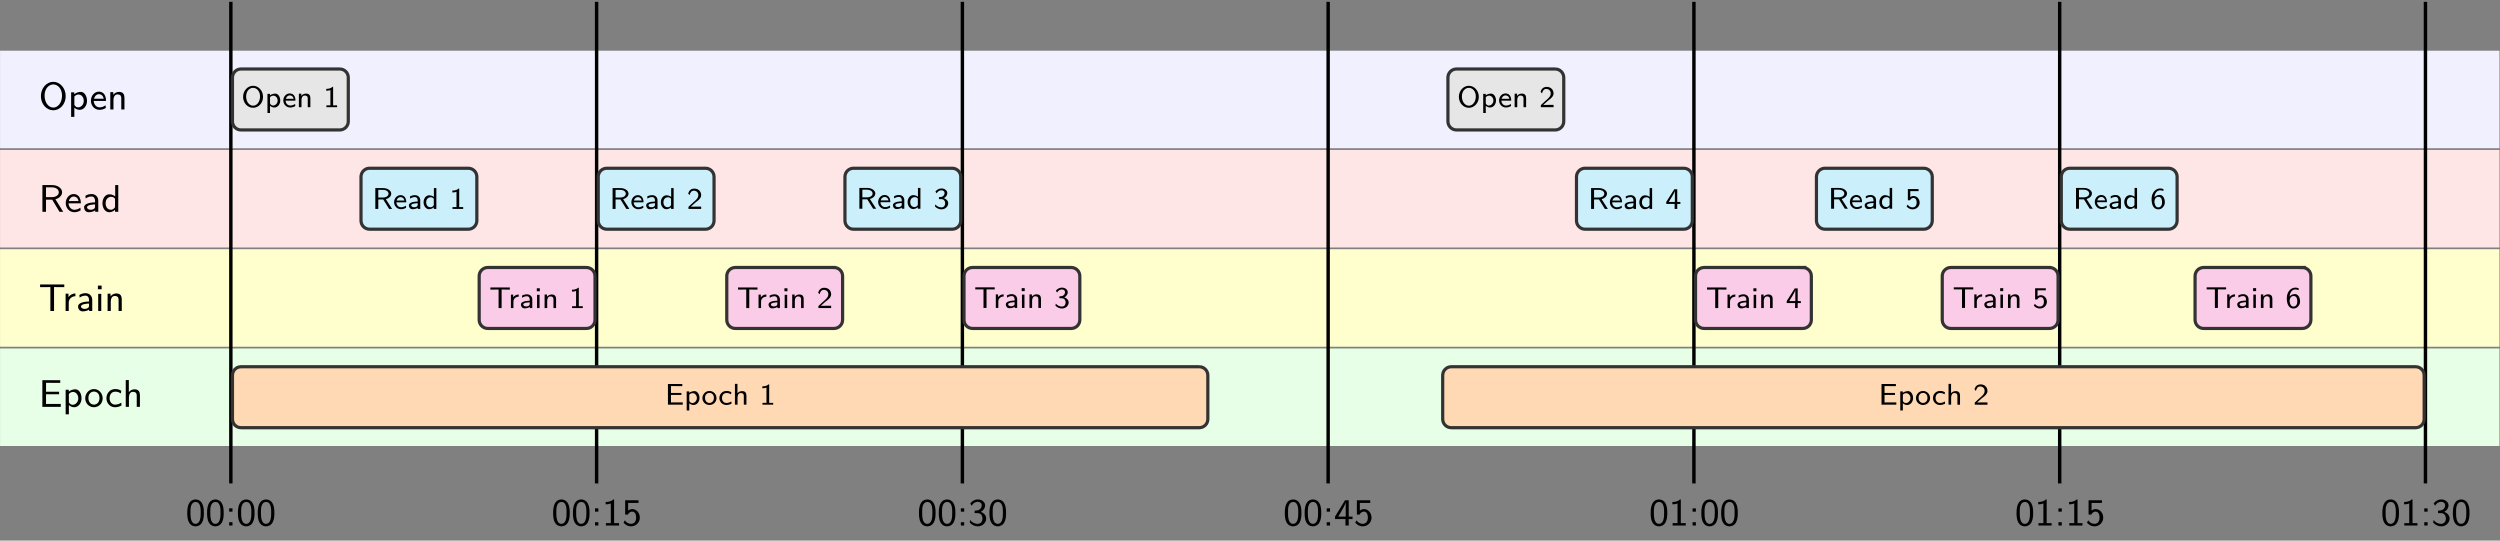 <?xml version="1.0" encoding="UTF-8" standalone="no"?>
<!-- Created with Inkscape (http://www.inkscape.org/) -->

<svg
   version="1.1"
   id="svg1"
   width="774.803"
   height="167.553"
   viewBox="0 0 774.803 167.553"
   xmlns="http://www.w3.org/2000/svg"
   xmlns:svg="http://www.w3.org/2000/svg">
  <rect x="0" y="0" width="774.803" height="167.553" fill="#808080" stroke="none"/>
  <defs
     id="defs1" />
  <g
     id="g1">
    <path
       id="path1"
       d="M -53.66,8.703 H 527.45 V 31.381 H -53.66 Z"
       style="fill:#e6ffe6;fill-opacity:1;fill-rule:nonzero;stroke:none"
       transform="matrix(1.333,0,0,-1.333,71.545,149.823)" />
    <path
       id="path2"
       d="M 5.134,3.828125e-4 V -0.679 h -0.891 l -2.531,0.012 V -2.929 H 4.747 V -3.515 H 1.712 v -2.074 h 0.34 l 2.191,0.023 h 0.773 v -0.633 H 0.857 V 3.828125e-4 Z M 9.962,-2.004 c 0,-1.066 -0.562,-2.074 -1.43,-2.074 -0.258,0 -0.926,0.047 -1.535,0.527 V -3.984 H 6.271 v 5.719 h 0.75 v -2.145 c 0.328,0.316 0.785,0.504 1.242,0.504 0.914,0 1.699,-0.879 1.699,-2.098 z m -0.75,0.012 c 0,0.867 -0.621,1.512 -1.324,1.512 -0.281,0 -0.609,-0.117 -0.867,-0.562 v -1.934 c 0.117,-0.164 0.445,-0.492 0.961,-0.492 0.668,0 1.23,0.633 1.23,1.477 z m 5.666,0.023 c 0,-1.184 -0.891,-2.168 -2.027,-2.168 -1.113,0 -2.027,0.973 -2.027,2.168 0,1.184 0.938,2.063 2.027,2.063 1.113,0 2.027,-0.902 2.027,-2.063 z m -0.738,-0.094 c 0,1.043 -0.633,1.547 -1.277,1.547 -0.691,0 -1.301,-0.539 -1.301,-1.547 0,-1.043 0.68,-1.488 1.289,-1.488 0.645,0 1.289,0.457 1.289,1.488 z m 5.115,1.734 -0.059,-0.645 c -0.434,0.305 -0.902,0.457 -1.441,0.457 -0.762,0 -1.266,-0.633 -1.266,-1.488 0,-0.68 0.34,-1.523 1.301,-1.523 0.562,0 0.855,0.117 1.301,0.422 l 0.117,-0.633 c -0.504,-0.281 -0.785,-0.398 -1.43,-0.398 -1.266,0 -2.027,1.078 -2.027,2.145 0,1.113 0.832,2.086 1.992,2.086 0.633,0 1.102,-0.188 1.512,-0.422 z M 23.538,3.828125e-4 V -2.66 c 0,-0.668 -0.176,-1.418 -1.254,-1.418 -0.516,0 -0.996,0.246 -1.324,0.645 V -6.222 H 20.245 V 3.828125e-4 h 0.738 V -2.191 c 0,-0.586 0.234,-1.301 0.914,-1.301 0.902,0 0.902,0.633 0.902,0.891 V 3.828125e-4 Z m 0,0"
       style="fill:#000000;fill-opacity:1;fill-rule:nonzero;stroke:none"
       aria-label="Epoch"
       transform="matrix(1.333,0,0,1.333,11.987,126.089)" />
    <path
       id="path3"
       d="M -53.66,31.779 H 527.45 V 54.457 H -53.66 Z"
       style="fill:#ffffcd;fill-opacity:1;fill-rule:nonzero;stroke:none"
       transform="matrix(1.333,0,0,-1.333,71.545,149.823)" />
    <path
       id="path4"
       d="M 5.954,-5.544 V -6.165 H 0.329 v 0.621 H 0.88 L 2.72,-5.556 V -8.203125e-4 H 3.575 V -5.556 l 1.84,0.012 z m 2.581,2.109 v -0.645 c -0.645,0.012 -1.242,0.328 -1.605,0.855 V -4.032 H 6.262 V -8.203125e-4 H 6.989 V -1.911 c 0,-0.938 0.727,-1.512 1.547,-1.523 z M 12.455,-8.203125e-4 V -2.591 c 0,-0.891 -0.656,-1.547 -1.547,-1.547 -0.574,0 -1.008,0.152 -1.441,0.398 l 0.059,0.633 c 0.445,-0.328 0.879,-0.457 1.371,-0.457 0.504,0 0.809,0.398 0.809,0.984 v 0.375 c -1.535,0.035 -2.555,0.434 -2.555,1.16 0,0.422 0.281,1.137 1.066,1.137 0.176,0 0.949,-0.012 1.523,-0.434 v 0.34 z m -0.75,-1.254 c 0,0.188 0,0.41 -0.316,0.598 -0.223,0.141 -0.527,0.176 -0.703,0.176 -0.457,0 -0.844,-0.223 -0.844,-0.574 0,-0.645 1.746,-0.668 1.863,-0.668 z m 2.848,1.254 V -3.985 H 13.838 V -8.203125e-4 Z M 14.635,-5.052 v -0.855 h -0.867 v 0.855 z m 4.682,5.051 V -2.661 c 0,-0.668 -0.176,-1.418 -1.254,-1.418 -0.715,0 -1.148,0.41 -1.348,0.68 v -0.633 h -0.691 v 4.031 h 0.738 V -2.192 c 0,-0.586 0.234,-1.301 0.914,-1.301 0.902,0 0.902,0.633 0.902,0.891 v 2.602 z m 0,0"
       style="fill:#000000;fill-opacity:1;fill-rule:nonzero;stroke:none"
       aria-label="Train"
       transform="matrix(1.333,0,0,1.333,11.987,96.38)" />
    <path
       id="path5"
       d="M -53.66,54.855 H 527.45 V 77.533 H -53.66 Z"
       style="fill:#ffe6e6;fill-opacity:1;fill-rule:nonzero;stroke:none"
       transform="matrix(1.333,0,0,-1.333,71.545,149.823)" />
    <path
       id="path6"
       d="M 5.708,3.28125e-4 3.892,-2.918 c 0.914,-0.246 1.559,-0.891 1.559,-1.629 0,-0.926 -1.043,-1.676 -2.32,-1.676 H 0.868 V 3.28125e-4 H 1.7 V -2.824 H 3.142 L 4.841,3.28125e-4 Z M 4.677,-4.547 c 0,0.586 -0.551,1.137 -1.652,1.137 H 1.7 v -2.285 h 1.324 c 1.043,0 1.652,0.504 1.652,1.148 z m 5.127,2.578 c 0,-0.27 -0.012,-0.949 -0.363,-1.488 -0.375,-0.562 -0.949,-0.68 -1.289,-0.68 -1.043,0 -1.863,0.961 -1.863,2.109 0,1.184 0.879,2.121 1.992,2.121 0.434,0 0.949,-0.105 1.477,-0.434 l -0.059,-0.621 c -0.562,0.41 -1.09,0.48 -1.406,0.48 -0.738,0 -1.312,-0.656 -1.348,-1.488 z M 9.265,-2.496 H 7.003 c 0.141,-0.574 0.586,-1.055 1.148,-1.055 0.328,0 0.938,0.152 1.113,1.055 z M 13.856,3.28125e-4 V -2.59 c 0,-0.891 -0.656,-1.547 -1.547,-1.547 -0.574,0 -1.008,0.152 -1.441,0.398 l 0.059,0.633 c 0.445,-0.328 0.879,-0.457 1.371,-0.457 0.504,0 0.809,0.398 0.809,0.984 v 0.375 c -1.535,0.035 -2.555,0.434 -2.555,1.16 0,0.422 0.281,1.137 1.066,1.137 0.176,0 0.949,-0.012 1.523,-0.434 V 3.28125e-4 Z m -0.75,-1.254 c 0,0.188 0,0.41 -0.316,0.598 -0.223,0.141 -0.527,0.176 -0.703,0.176 -0.457,0 -0.844,-0.223 -0.844,-0.574 0,-0.645 1.746,-0.668 1.863,-0.668 z M 18.505,3.28125e-4 V -6.222 h -0.715 v 2.637 c -0.504,-0.422 -1.078,-0.492 -1.371,-0.492 -0.902,0 -1.594,0.938 -1.594,2.086 0,1.16 0.68,2.086 1.559,2.086 0.27,0 0.844,-0.059 1.371,-0.562 V 3.28125e-4 Z m -0.75,-1.266 c 0,0.176 0,0.188 -0.094,0.316 -0.246,0.316 -0.551,0.469 -0.867,0.469 -0.586,0 -1.23,-0.422 -1.23,-1.5 0,-1.148 0.762,-1.512 1.324,-1.512 0.41,0 0.703,0.234 0.867,0.457 z m 0,0"
       style="fill:#000000;fill-opacity:1;fill-rule:nonzero;stroke:none"
       aria-label="Read"
       transform="matrix(1.333,0,0,1.333,11.987,65.648)" />
    <path
       id="path7"
       d="m -53.66,77.931 h 581.11 v 22.677 H -53.66 Z"
       style="fill:#f0f0ff;fill-opacity:1;fill-rule:nonzero;stroke:none"
       transform="matrix(1.333,0,0,-1.333,71.545,149.823)" />
    <path
       id="path8"
       d="m 6.282,-3.082 c 0,-1.898 -1.336,-3.34 -2.883,-3.34 -1.547,0 -2.883,1.441 -2.883,3.34 0,1.863 1.336,3.281 2.883,3.281 1.547,0 2.883,-1.418 2.883,-3.281 z m -0.855,-0.141 c 0,1.688 -0.961,2.789 -2.027,2.789 -1.066,0 -2.027,-1.102 -2.027,-2.789 0,-1.641 1.008,-2.59 2.027,-2.59 1.02,0 2.027,0.961 2.027,2.59 z m 5.81,1.219 c 0,-1.066 -0.562,-2.074 -1.43,-2.074 -0.258,0 -0.926,0.047 -1.535,0.527 V -3.984 H 7.545 v 5.719 h 0.75 v -2.145 c 0.328,0.316 0.785,0.504 1.242,0.504 0.914,0 1.699,-0.879 1.699,-2.098 z m -0.75,0.012 c 0,0.867 -0.621,1.512 -1.324,1.512 -0.281,0 -0.609,-0.117 -0.867,-0.563 v -1.934 c 0.117,-0.164 0.445,-0.492 0.961,-0.492 0.668,0 1.23,0.633 1.23,1.477 z m 5.171,0.023 c 0,-0.27 -0.012,-0.949 -0.363,-1.488 -0.375,-0.562 -0.949,-0.68 -1.289,-0.68 -1.043,0 -1.863,0.961 -1.863,2.109 0,1.184 0.879,2.121 1.992,2.121 0.434,0 0.949,-0.105 1.477,-0.434 l -0.059,-0.621 c -0.562,0.41 -1.09,0.48 -1.406,0.48 -0.738,0 -1.312,-0.656 -1.348,-1.488 z M 15.118,-2.496 H 12.857 c 0.141,-0.574 0.586,-1.055 1.148,-1.055 0.328,0 0.938,0.152 1.113,1.055 z M 19.944,4.765625e-4 V -2.66 c 0,-0.668 -0.176,-1.418 -1.254,-1.418 -0.715,0 -1.148,0.41 -1.348,0.68 V -4.031 H 16.651 V 4.765625e-4 h 0.738 V -2.191 c 0,-0.586 0.234,-1.301 0.914,-1.301 0.902,0 0.902,0.633 0.902,0.891 V 4.765625e-4 Z m 0,0"
       style="fill:#000000;fill-opacity:1;fill-rule:nonzero;stroke:none"
       aria-label="Open"
       transform="matrix(1.333,0,0,1.333,11.987,33.917)" />
    <path
       id="path9"
       d="M 0,0 V 111.97"
       style="fill:none;stroke:#000000;stroke-width:0.797;stroke-linecap:butt;stroke-linejoin:miter;stroke-miterlimit:10;stroke-dasharray:none;stroke-opacity:1"
       transform="matrix(1.333,0,0,-1.333,71.545,149.823)" />
    <path
       id="path10"
       d="m 4.232,-2.918 c 0,-0.844 -0.059,-1.641 -0.48,-2.344 -0.293,-0.492 -0.855,-0.797 -1.441,-0.797 -0.457,0 -1.09,0.164 -1.488,0.867 -0.422,0.715 -0.457,1.664 -0.457,2.273 0,0.457 0,1.477 0.41,2.203 0.445,0.785 1.125,0.914 1.523,0.914 0.516,0 1.16,-0.223 1.547,-0.961 C 4.185,-1.418 4.232,-2.191 4.232,-2.918 Z M 3.493,-3.023 c 0,0.609 0,1.23 -0.211,1.816 -0.211,0.621 -0.633,0.82 -0.973,0.82 -1.195,0 -1.195,-1.793 -1.195,-2.637 0,-0.562 0,-1.02 0.129,-1.488 0.176,-0.621 0.539,-0.961 1.055,-0.961 1.195,0 1.195,1.617 1.195,2.449 z m 5.347,0.105 c 0,-0.844 -0.059,-1.641 -0.48,-2.344 -0.293,-0.492 -0.855,-0.797 -1.441,-0.797 -0.457,0 -1.09,0.164 -1.488,0.867 -0.422,0.715 -0.457,1.664 -0.457,2.273 0,0.457 0,1.477 0.41,2.203 0.445,0.785 1.125,0.914 1.523,0.914 0.516,0 1.16,-0.223 1.547,-0.961 C 8.793,-1.418 8.84,-2.191 8.84,-2.918 Z M 8.102,-3.023 c 0,0.609 0,1.23 -0.211,1.816 -0.211,0.621 -0.633,0.82 -0.973,0.82 -1.195,0 -1.195,-1.793 -1.195,-2.637 0,-0.562 0,-1.02 0.129,-1.488 0.176,-0.621 0.539,-0.961 1.055,-0.961 1.195,0 1.195,1.617 1.195,2.449 z m 2.78,-0.188 v -0.773 h -0.773 v 0.773 z m 0,3.211 V -0.773 H 10.109 V 4.609375e-4 Z M 16.012,-2.918 c 0,-0.844 -0.059,-1.641 -0.48,-2.344 -0.293,-0.492 -0.855,-0.797 -1.441,-0.797 -0.457,0 -1.09,0.164 -1.488,0.867 -0.422,0.715 -0.457,1.664 -0.457,2.273 0,0.457 0,1.477 0.41,2.203 0.445,0.785 1.125,0.914 1.523,0.914 0.516,0 1.16,-0.223 1.547,-0.961 0.34,-0.656 0.387,-1.43 0.387,-2.156 z m -0.738,-0.105 c 0,0.609 0,1.23 -0.211,1.816 -0.211,0.621 -0.633,0.82 -0.973,0.82 -1.195,0 -1.195,-1.793 -1.195,-2.637 0,-0.562 0,-1.02 0.129,-1.488 0.176,-0.621 0.539,-0.961 1.055,-0.961 1.195,0 1.195,1.617 1.195,2.449 z m 5.347,0.105 c 0,-0.844 -0.059,-1.641 -0.48,-2.344 -0.293,-0.492 -0.855,-0.797 -1.441,-0.797 -0.457,0 -1.09,0.164 -1.488,0.867 -0.422,0.715 -0.457,1.664 -0.457,2.273 0,0.457 0,1.477 0.41,2.203 0.445,0.785 1.125,0.914 1.523,0.914 0.516,0 1.16,-0.223 1.547,-0.961 0.34,-0.656 0.387,-1.43 0.387,-2.156 z m -0.738,-0.105 c 0,0.609 0,1.23 -0.211,1.816 -0.211,0.621 -0.633,0.82 -0.973,0.82 -1.195,0 -1.195,-1.793 -1.195,-2.637 0,-0.562 0,-1.02 0.129,-1.488 0.176,-0.621 0.539,-0.961 1.055,-0.961 1.195,0 1.195,1.617 1.195,2.449 z m 0,0"
       style="fill:#000000;fill-opacity:1;fill-rule:nonzero;stroke:none"
       aria-label="00:00"
       transform="matrix(1.333,0,0,1.333,57.545,162.863)" />
    <path
       id="path11"
       d="M 85.04,0 V 111.97"
       style="fill:none;stroke:#000000;stroke-width:0.797;stroke-linecap:butt;stroke-linejoin:miter;stroke-miterlimit:10;stroke-dasharray:none;stroke-opacity:1"
       transform="matrix(1.333,0,0,-1.333,71.545,149.823)" />
    <path
       id="path12"
       d="m 4.232,-2.918 c 0,-0.844 -0.059,-1.641 -0.48,-2.344 -0.293,-0.492 -0.855,-0.797 -1.441,-0.797 -0.457,0 -1.09,0.164 -1.488,0.867 -0.422,0.715 -0.457,1.664 -0.457,2.273 0,0.457 0,1.477 0.41,2.203 0.445,0.785 1.125,0.914 1.523,0.914 0.516,0 1.16,-0.223 1.547,-0.961 C 4.185,-1.418 4.232,-2.191 4.232,-2.918 Z M 3.493,-3.023 c 0,0.609 0,1.23 -0.211,1.816 -0.211,0.621 -0.633,0.82 -0.973,0.82 -1.195,0 -1.195,-1.793 -1.195,-2.637 0,-0.562 0,-1.02 0.129,-1.488 0.176,-0.621 0.539,-0.961 1.055,-0.961 1.195,0 1.195,1.617 1.195,2.449 z m 5.347,0.105 c 0,-0.844 -0.059,-1.641 -0.48,-2.344 -0.293,-0.492 -0.855,-0.797 -1.441,-0.797 -0.457,0 -1.09,0.164 -1.488,0.867 -0.422,0.715 -0.457,1.664 -0.457,2.273 0,0.457 0,1.477 0.41,2.203 0.445,0.785 1.125,0.914 1.523,0.914 0.516,0 1.16,-0.223 1.547,-0.961 C 8.793,-1.418 8.84,-2.191 8.84,-2.918 Z M 8.102,-3.023 c 0,0.609 0,1.23 -0.211,1.816 -0.211,0.621 -0.633,0.82 -0.973,0.82 -1.195,0 -1.195,-1.793 -1.195,-2.637 0,-0.562 0,-1.02 0.129,-1.488 0.176,-0.621 0.539,-0.961 1.055,-0.961 1.195,0 1.195,1.617 1.195,2.449 z m 2.78,-0.188 v -0.773 h -0.773 v 0.773 z m 0,3.211 V -0.773 H 10.109 V 4.609375e-4 Z m 4.813,0 V -0.55 H 14.547 V -6.058 h -0.188 c -0.598,0.586 -1.453,0.586 -1.77,0.586 v 0.551 c 0.246,0 0.703,0 1.195,-0.211 v 4.582 H 12.637 V 4.609375e-4 Z M 20.527,-1.816 c 0,-1.113 -0.797,-2.004 -1.746,-2.004 -0.117,0 -0.551,0 -0.973,0.363 v -1.793 h 2.414 v -0.609 H 17.116 v 3.328 h 0.645 c 0.293,-0.656 0.832,-0.703 1.008,-0.703 0.363,0 0.902,0.281 0.902,1.406 0,1.09 -0.645,1.441 -1.184,1.441 -0.469,0 -1.078,-0.223 -1.43,-0.82 l -0.316,0.527 c 0.141,0.199 0.738,0.879 1.758,0.879 1.113,0 2.027,-0.902 2.027,-2.016 z m 0,0"
       style="fill:#000000;fill-opacity:1;fill-rule:nonzero;stroke:none"
       aria-label="00:15"
       transform="matrix(1.333,0,0,1.333,170.932,162.863)" />
    <path
       id="path13"
       d="M 170.081,0 V 111.97"
       style="fill:none;stroke:#000000;stroke-width:0.797;stroke-linecap:butt;stroke-linejoin:miter;stroke-miterlimit:10;stroke-dasharray:none;stroke-opacity:1"
       transform="matrix(1.333,0,0,-1.333,71.545,149.823)" />
    <path
       id="path14"
       d="m 4.23,-2.918 c 0,-0.844 -0.059,-1.641 -0.48,-2.344 -0.293,-0.492 -0.855,-0.797 -1.441,-0.797 -0.457,0 -1.09,0.164 -1.488,0.867 -0.422,0.715 -0.457,1.664 -0.457,2.273 0,0.457 0,1.477 0.41,2.203 0.445,0.785 1.125,0.914 1.523,0.914 0.516,0 1.16,-0.223 1.547,-0.961 C 4.183,-1.418 4.23,-2.191 4.23,-2.918 Z M 3.491,-3.023 c 0,0.609 0,1.23 -0.211,1.816 -0.211,0.621 -0.633,0.82 -0.973,0.82 -1.195,0 -1.195,-1.793 -1.195,-2.637 0,-0.562 0,-1.02 0.129,-1.488 0.176,-0.621 0.539,-0.961 1.055,-0.961 1.195,0 1.195,1.617 1.195,2.449 z m 5.347,0.105 c 0,-0.844 -0.059,-1.641 -0.48,-2.344 -0.293,-0.492 -0.855,-0.797 -1.441,-0.797 -0.457,0 -1.09,0.164 -1.488,0.867 -0.422,0.715 -0.457,1.664 -0.457,2.273 0,0.457 0,1.477 0.41,2.203 0.445,0.785 1.125,0.914 1.523,0.914 0.516,0 1.16,-0.223 1.547,-0.961 C 8.791,-1.418 8.838,-2.191 8.838,-2.918 Z M 8.1,-3.023 c 0,0.609 0,1.23 -0.211,1.816 -0.211,0.621 -0.633,0.82 -0.973,0.82 -1.195,0 -1.195,-1.793 -1.195,-2.637 0,-0.562 0,-1.02 0.129,-1.488 0.176,-0.621 0.539,-0.961 1.055,-0.961 1.195,0 1.195,1.617 1.195,2.449 z m 2.78,-0.188 v -0.773 h -0.773 v 0.773 z m 0,3.211 V -0.773 H 10.107 V 4.609375e-4 Z M 16.001,-1.617 c 0,-0.715 -0.527,-1.301 -1.266,-1.547 0.633,-0.328 1.008,-0.902 1.008,-1.523 0,-0.773 -0.762,-1.371 -1.688,-1.371 -0.75,0 -1.383,0.387 -1.758,0.949 l 0.34,0.516 c 0.398,-0.785 1.078,-0.914 1.418,-0.914 0.457,0 0.902,0.258 0.902,0.82 0,0.328 -0.188,1.102 -1.16,1.195 -0.164,0.012 -0.316,0.023 -0.48,0.035 v 0.574 h 0.668 c 0.867,0 1.148,0.715 1.148,1.254 0,0.703 -0.422,1.242 -1.102,1.242 -0.738,0 -1.418,-0.398 -1.758,-0.891 -0.07,0.363 -0.07,0.387 -0.105,0.574 0.434,0.527 1.125,0.902 1.887,0.902 1.125,0 1.945,-0.879 1.945,-1.816 z m 4.62,-1.301 c 0,-0.844 -0.059,-1.641 -0.48,-2.344 -0.293,-0.492 -0.855,-0.797 -1.441,-0.797 -0.457,0 -1.09,0.164 -1.488,0.867 -0.422,0.715 -0.457,1.664 -0.457,2.273 0,0.457 0,1.477 0.41,2.203 0.445,0.785 1.125,0.914 1.523,0.914 0.516,0 1.16,-0.223 1.547,-0.961 0.34,-0.656 0.387,-1.43 0.387,-2.156 z m -0.738,-0.105 c 0,0.609 0,1.23 -0.211,1.816 -0.211,0.621 -0.633,0.82 -0.973,0.82 -1.195,0 -1.195,-1.793 -1.195,-2.637 0,-0.562 0,-1.02 0.129,-1.488 0.176,-0.621 0.539,-0.961 1.055,-0.961 1.195,0 1.195,1.617 1.195,2.449 z m 0,0"
       style="fill:#000000;fill-opacity:1;fill-rule:nonzero;stroke:none"
       aria-label="00:30"
       transform="matrix(1.333,0,0,1.333,284.317,162.863)" />
    <path
       id="path15"
       d="M 255.121,0 V 111.97"
       style="fill:none;stroke:#000000;stroke-width:0.797;stroke-linecap:butt;stroke-linejoin:miter;stroke-miterlimit:10;stroke-dasharray:none;stroke-opacity:1"
       transform="matrix(1.333,0,0,-1.333,71.545,149.823)" />
    <path
       id="path16"
       d="m 4.231,-2.918 c 0,-0.844 -0.059,-1.641 -0.48,-2.344 -0.293,-0.492 -0.855,-0.797 -1.441,-0.797 -0.457,0 -1.09,0.164 -1.488,0.867 -0.422,0.715 -0.457,1.664 -0.457,2.273 0,0.457 0,1.477 0.41,2.203 0.445,0.785 1.125,0.914 1.523,0.914 0.516,0 1.16,-0.223 1.547,-0.961 C 4.184,-1.418 4.231,-2.191 4.231,-2.918 Z M 3.493,-3.023 c 0,0.609 0,1.23 -0.211,1.816 -0.211,0.621 -0.633,0.82 -0.973,0.82 -1.195,0 -1.195,-1.793 -1.195,-2.637 0,-0.562 0,-1.02 0.129,-1.488 0.176,-0.621 0.539,-0.961 1.055,-0.961 1.195,0 1.195,1.617 1.195,2.449 z m 5.347,0.105 c 0,-0.844 -0.059,-1.641 -0.48,-2.344 -0.293,-0.492 -0.855,-0.797 -1.441,-0.797 -0.457,0 -1.09,0.164 -1.488,0.867 -0.422,0.715 -0.457,1.664 -0.457,2.273 0,0.457 0,1.477 0.41,2.203 0.445,0.785 1.125,0.914 1.523,0.914 0.516,0 1.16,-0.223 1.547,-0.961 C 8.792,-1.418 8.839,-2.191 8.839,-2.918 Z M 8.101,-3.023 c 0,0.609 0,1.23 -0.211,1.816 -0.211,0.621 -0.633,0.82 -0.973,0.82 -1.195,0 -1.195,-1.793 -1.195,-2.637 0,-0.562 0,-1.02 0.129,-1.488 0.176,-0.621 0.539,-0.961 1.055,-0.961 1.195,0 1.195,1.617 1.195,2.449 z m 2.78,-0.188 v -0.773 h -0.773 v 0.773 z m 0,3.211 V -0.773 H 10.108 V 4.609375e-4 Z M 16.117,-1.5 V -2.074 H 15.226 v -3.785 h -0.867 l -2.32,3.785 v 0.574 h 2.426 V 4.609375e-4 H 15.226 V -1.5 Z m -1.594,-0.574 H 12.788 l 0.539,-0.902 c 0.27,-0.457 1.184,-2.016 1.195,-2.473 z m 6.006,0.258 c 0,-1.113 -0.797,-2.004 -1.746,-2.004 -0.117,0 -0.551,0 -0.973,0.363 v -1.793 h 2.414 v -0.609 h -3.105 v 3.328 h 0.645 c 0.293,-0.656 0.832,-0.703 1.008,-0.703 0.363,0 0.902,0.281 0.902,1.406 0,1.09 -0.645,1.441 -1.184,1.441 -0.469,0 -1.078,-0.223 -1.43,-0.82 l -0.316,0.527 c 0.141,0.199 0.738,0.879 1.758,0.879 1.113,0 2.027,-0.902 2.027,-2.016 z m 0,0"
       style="fill:#000000;fill-opacity:1;fill-rule:nonzero;stroke:none"
       aria-label="00:45"
       transform="matrix(1.333,0,0,1.333,397.703,162.863)" />
    <path
       id="path17"
       d="M 340.162,0 V 111.97"
       style="fill:none;stroke:#000000;stroke-width:0.797;stroke-linecap:butt;stroke-linejoin:miter;stroke-miterlimit:10;stroke-dasharray:none;stroke-opacity:1"
       transform="matrix(1.333,0,0,-1.333,71.545,149.823)" />
    <path
       id="path18"
       d="m 4.231,-2.918 c 0,-0.844 -0.059,-1.641 -0.48,-2.344 -0.293,-0.492 -0.855,-0.797 -1.441,-0.797 -0.457,0 -1.09,0.164 -1.488,0.867 -0.422,0.715 -0.457,1.664 -0.457,2.273 0,0.457 0,1.477 0.41,2.203 0.445,0.785 1.125,0.914 1.523,0.914 0.516,0 1.16,-0.223 1.547,-0.961 C 4.184,-1.418 4.231,-2.191 4.231,-2.918 Z M 3.493,-3.023 c 0,0.609 0,1.23 -0.211,1.816 -0.211,0.621 -0.633,0.82 -0.973,0.82 -1.195,0 -1.195,-1.793 -1.195,-2.637 0,-0.562 0,-1.02 0.129,-1.488 0.176,-0.621 0.539,-0.961 1.055,-0.961 1.195,0 1.195,1.617 1.195,2.449 z M 8.523,4.609375e-4 V -0.55 H 7.374 V -6.058 h -0.188 C 6.589,-5.472 5.734,-5.472 5.417,-5.472 v 0.551 c 0.246,0 0.703,0 1.195,-0.211 v 4.582 H 5.464 V 4.609375e-4 Z M 10.881,-3.21 v -0.773 h -0.773 v 0.773 z m 0,3.211 V -0.773 H 10.108 V 4.609375e-4 Z M 16.011,-2.918 c 0,-0.844 -0.059,-1.641 -0.48,-2.344 -0.293,-0.492 -0.855,-0.797 -1.441,-0.797 -0.457,0 -1.09,0.164 -1.488,0.867 -0.422,0.715 -0.457,1.664 -0.457,2.273 0,0.457 0,1.477 0.41,2.203 0.445,0.785 1.125,0.914 1.523,0.914 0.516,0 1.16,-0.223 1.547,-0.961 0.34,-0.656 0.387,-1.43 0.387,-2.156 z m -0.738,-0.105 c 0,0.609 0,1.23 -0.211,1.816 -0.211,0.621 -0.633,0.82 -0.973,0.82 -1.195,0 -1.195,-1.793 -1.195,-2.637 0,-0.562 0,-1.02 0.129,-1.488 0.176,-0.621 0.539,-0.961 1.055,-0.961 1.195,0 1.195,1.617 1.195,2.449 z m 5.35,0.105 c 0,-0.844 -0.059,-1.641 -0.48,-2.344 -0.293,-0.492 -0.855,-0.797 -1.441,-0.797 -0.457,0 -1.09,0.164 -1.488,0.867 -0.422,0.715 -0.457,1.664 -0.457,2.273 0,0.457 0,1.477 0.41,2.203 0.445,0.785 1.125,0.914 1.523,0.914 0.516,0 1.16,-0.223 1.547,-0.961 0.34,-0.656 0.387,-1.43 0.387,-2.156 z m -0.738,-0.105 c 0,0.609 0,1.23 -0.211,1.816 -0.211,0.621 -0.633,0.82 -0.973,0.82 -1.195,0 -1.195,-1.793 -1.195,-2.637 0,-0.562 0,-1.02 0.129,-1.488 0.176,-0.621 0.539,-0.961 1.055,-0.961 1.195,0 1.195,1.617 1.195,2.449 z m 0,0"
       style="fill:#000000;fill-opacity:1;fill-rule:nonzero;stroke:none"
       aria-label="01:00"
       transform="matrix(1.333,0,0,1.333,511.089,162.863)" />
    <path
       id="path19"
       d="M 425.202,0 V 111.97"
       style="fill:none;stroke:#000000;stroke-width:0.797;stroke-linecap:butt;stroke-linejoin:miter;stroke-miterlimit:10;stroke-dasharray:none;stroke-opacity:1"
       transform="matrix(1.333,0,0,-1.333,71.545,149.823)" />
    <path
       id="path20"
       d="m 4.232,-2.918 c 0,-0.844 -0.059,-1.641 -0.48,-2.344 -0.293,-0.492 -0.855,-0.797 -1.441,-0.797 -0.457,0 -1.09,0.164 -1.488,0.867 -0.422,0.715 -0.457,1.664 -0.457,2.273 0,0.457 0,1.477 0.41,2.203 0.445,0.785 1.125,0.914 1.523,0.914 0.516,0 1.16,-0.223 1.547,-0.961 C 4.185,-1.418 4.232,-2.191 4.232,-2.918 Z M 3.494,-3.023 c 0,0.609 0,1.23 -0.211,1.816 -0.211,0.621 -0.633,0.82 -0.973,0.82 -1.195,0 -1.195,-1.793 -1.195,-2.637 0,-0.562 0,-1.02 0.129,-1.488 0.176,-0.621 0.539,-0.961 1.055,-0.961 1.195,0 1.195,1.617 1.195,2.449 z M 8.524,4.609375e-4 V -0.55 H 7.375 V -6.058 h -0.188 c -0.598,0.586 -1.453,0.586 -1.77,0.586 v 0.551 c 0.246,0 0.703,0 1.195,-0.211 v 4.582 H 5.465 V 4.609375e-4 Z M 10.882,-3.21 v -0.773 h -0.773 v 0.773 z m 0,3.211 V -0.773 H 10.109 V 4.609375e-4 Z m 4.813,0 V -0.55 H 14.547 V -6.058 h -0.188 c -0.598,0.586 -1.453,0.586 -1.77,0.586 v 0.551 c 0.246,0 0.703,0 1.195,-0.211 v 4.582 H 12.637 V 4.609375e-4 Z M 20.527,-1.816 c 0,-1.113 -0.797,-2.004 -1.746,-2.004 -0.117,0 -0.551,0 -0.973,0.363 v -1.793 h 2.414 v -0.609 h -3.105 v 3.328 h 0.645 c 0.293,-0.656 0.832,-0.703 1.008,-0.703 0.363,0 0.902,0.281 0.902,1.406 0,1.09 -0.645,1.441 -1.184,1.441 -0.469,0 -1.078,-0.223 -1.43,-0.82 l -0.316,0.527 c 0.141,0.199 0.738,0.879 1.758,0.879 1.113,0 2.027,-0.902 2.027,-2.016 z m 0,0"
       style="fill:#000000;fill-opacity:1;fill-rule:nonzero;stroke:none"
       aria-label="01:15"
       transform="matrix(1.333,0,0,1.333,624.475,162.863)" />
    <path
       id="path21"
       d="M 510.243,0 V 111.97"
       style="fill:none;stroke:#000000;stroke-width:0.797;stroke-linecap:butt;stroke-linejoin:miter;stroke-miterlimit:10;stroke-dasharray:none;stroke-opacity:1"
       transform="matrix(1.333,0,0,-1.333,71.545,149.823)" />
    <path
       id="path22"
       d="m 4.23,-2.918 c 0,-0.844 -0.059,-1.641 -0.48,-2.344 -0.293,-0.492 -0.855,-0.797 -1.441,-0.797 -0.457,0 -1.09,0.164 -1.488,0.867 -0.422,0.715 -0.457,1.664 -0.457,2.273 0,0.457 0,1.477 0.41,2.203 0.445,0.785 1.125,0.914 1.523,0.914 0.516,0 1.16,-0.223 1.547,-0.961 C 4.183,-1.418 4.23,-2.191 4.23,-2.918 Z M 3.492,-3.023 c 0,0.609 0,1.23 -0.211,1.816 -0.211,0.621 -0.633,0.82 -0.973,0.82 -1.195,0 -1.195,-1.793 -1.195,-2.637 0,-0.562 0,-1.02 0.129,-1.488 0.176,-0.621 0.539,-0.961 1.055,-0.961 1.195,0 1.195,1.617 1.195,2.449 z M 8.522,4.609375e-4 V -0.55 H 7.374 V -6.058 h -0.188 c -0.598,0.586 -1.453,0.586 -1.77,0.586 v 0.551 c 0.246,0 0.703,0 1.195,-0.211 v 4.582 H 5.463 V 4.609375e-4 Z M 10.88,-3.21 v -0.773 h -0.773 v 0.773 z m 0,3.211 V -0.773 H 10.107 V 4.609375e-4 Z M 16.001,-1.617 c 0,-0.715 -0.527,-1.301 -1.266,-1.547 0.633,-0.328 1.008,-0.902 1.008,-1.523 0,-0.773 -0.762,-1.371 -1.688,-1.371 -0.75,0 -1.383,0.387 -1.758,0.949 l 0.34,0.516 c 0.398,-0.785 1.078,-0.914 1.418,-0.914 0.457,0 0.902,0.258 0.902,0.82 0,0.328 -0.188,1.102 -1.16,1.195 -0.164,0.012 -0.316,0.023 -0.48,0.035 v 0.574 h 0.668 c 0.867,0 1.148,0.715 1.148,1.254 0,0.703 -0.422,1.242 -1.102,1.242 -0.738,0 -1.418,-0.398 -1.758,-0.891 -0.07,0.363 -0.07,0.387 -0.105,0.574 0.434,0.527 1.125,0.902 1.887,0.902 1.125,0 1.945,-0.879 1.945,-1.816 z m 4.62,-1.301 c 0,-0.844 -0.059,-1.641 -0.48,-2.344 -0.293,-0.492 -0.855,-0.797 -1.441,-0.797 -0.457,0 -1.09,0.164 -1.488,0.867 -0.422,0.715 -0.457,1.664 -0.457,2.273 0,0.457 0,1.477 0.41,2.203 0.445,0.785 1.125,0.914 1.523,0.914 0.516,0 1.16,-0.223 1.547,-0.961 0.34,-0.656 0.387,-1.43 0.387,-2.156 z M 19.883,-3.023 c 0,0.609 0,1.23 -0.211,1.816 -0.211,0.621 -0.633,0.82 -0.973,0.82 -1.195,0 -1.195,-1.793 -1.195,-2.637 0,-0.562 0,-1.02 0.129,-1.488 0.176,-0.621 0.539,-0.961 1.055,-0.961 1.195,0 1.195,1.617 1.195,2.449 z m 0,0"
       style="fill:#000000;fill-opacity:1;fill-rule:nonzero;stroke:none"
       aria-label="01:30"
       transform="matrix(1.333,0,0,1.333,737.86,162.863)" />
    <path
       id="path23"
       d="M 25.311,96.354 H 2.366 c -1.1,0 -1.993,-0.892 -1.993,-1.993 V 84.174 c 0,-1.1 0.892,-1.993 1.993,-1.993 H 25.311 c 1.1,0 1.993,0.892 1.993,1.993 v 10.188 c 0,1.1 -0.892,1.993 -1.993,1.993 z"
       style="fill:#e6e6e6;fill-opacity:1;fill-rule:nonzero;stroke:#333333;stroke-width:0.747;stroke-linecap:butt;stroke-linejoin:miter;stroke-miterlimit:10;stroke-dasharray:none;stroke-opacity:1"
       transform="matrix(1.333,0,0,-1.333,71.545,149.823)" />
    <path
       id="path24"
       d="m 5.051,-2.402 c 0,-1.441 -1.055,-2.578 -2.32,-2.578 -1.254,0 -2.32,1.137 -2.32,2.578 0,1.441 1.078,2.543 2.32,2.543 1.254,0 2.32,-1.102 2.32,-2.543 z m -0.703,-0.105 c 0,1.324 -0.773,2.156 -1.617,2.156 -0.844,0 -1.617,-0.844 -1.617,-2.156 0,-1.242 0.785,-1.992 1.617,-1.992 0.844,0 1.617,0.75 1.617,1.992 z m 4.702,0.949 c 0,-0.832 -0.469,-1.605 -1.16,-1.605 -0.305,0 -0.832,0.094 -1.23,0.398 v -0.328 H 6.073 V 1.348 H 6.671 v -1.676 c 0.375,0.34 0.773,0.398 1.008,0.398 0.738,0 1.371,-0.703 1.371,-1.629 z m -0.609,0 c 0,0.691 -0.527,1.172 -1.066,1.172 -0.105,0 -0.281,-0.023 -0.457,-0.164 C 6.706,-0.715 6.671,-0.82 6.671,-0.949 V -2.32 c 0.164,-0.188 0.434,-0.363 0.773,-0.363 0.551,0 0.996,0.516 0.996,1.125 z m 4.143,0.035 c 0,-0.328 -0.035,-0.797 -0.305,-1.184 -0.258,-0.363 -0.668,-0.492 -1.02,-0.492 -0.844,0 -1.5,0.75 -1.5,1.629 0,0.891 0.691,1.641 1.617,1.641 0.398,0 0.82,-0.117 1.172,-0.34 l -0.035,-0.492 c -0.387,0.281 -0.832,0.375 -1.137,0.375 -0.598,0 -1.066,-0.504 -1.078,-1.137 z m -0.422,-0.422 h -1.816 c 0.152,-0.562 0.574,-0.797 0.914,-0.797 0.316,0 0.762,0.152 0.902,0.797 z M 16.051,-7.8125e-6 V -2.063 c 0,-0.551 -0.164,-1.102 -1.02,-1.102 -0.398,0 -0.785,0.164 -1.09,0.527 v -0.504 h -0.562 V -7.8125e-6 h 0.609 V -1.699 c 0,-0.457 0.199,-1.008 0.738,-1.008 0.715,0 0.715,0.492 0.715,0.691 V -7.8125e-6 Z m 6.214,0 V -0.434 H 21.34 V -4.723 h -0.152 c -0.457,0.422 -1.031,0.445 -1.441,0.457 v 0.445 c 0.27,-0.012 0.621,-0.023 0.961,-0.164 v 3.551 H 19.781 V -7.8125e-6 Z m 0,0"
       style="fill:#000000;fill-opacity:1;fill-rule:nonzero;stroke:none"
       aria-label="Open1"
       transform="matrix(1.333,0,0,1.333,74.793,33.223)" />
    <path
       id="path25"
       d="M 55.199,73.279 H 32.254 c -1.1,0 -1.993,-0.892 -1.993,-1.993 V 61.098 c 0,-1.1 0.892,-1.993 1.993,-1.993 H 55.199 c 1.1,0 1.993,0.892 1.993,1.993 V 71.287 c 0,1.1 -0.892,1.993 -1.993,1.993 z"
       style="fill:#cceffc;fill-opacity:1;fill-rule:nonzero;stroke:#333333;stroke-width:0.747;stroke-linecap:butt;stroke-linejoin:miter;stroke-miterlimit:10;stroke-dasharray:none;stroke-opacity:1"
       transform="matrix(1.333,0,0,-1.333,71.545,149.823)" />
    <path
       id="path26"
       d="M 4.581,-4.296875e-4 3.127,-2.262 c 0.996,-0.293 1.254,-0.902 1.254,-1.277 0,-0.727 -0.855,-1.301 -1.863,-1.301 H 0.678 V -4.296875e-4 H 1.37 V -2.192 h 1.148 l 1.359,2.191 z M 3.749,-3.539 c 0,0.492 -0.492,0.891 -1.324,0.891 H 1.37 v -1.781 h 1.055 c 0.797,0 1.324,0.375 1.324,0.891 z m 4.119,2.016 c 0,-0.328 -0.035,-0.797 -0.305,-1.184 -0.258,-0.363 -0.668,-0.492 -1.02,-0.492 -0.844,0 -1.5,0.75 -1.5,1.629 0,0.891 0.691,1.641 1.617,1.641 0.398,0 0.82,-0.117 1.172,-0.34 l -0.035,-0.492 c -0.387,0.281 -0.832,0.375 -1.137,0.375 -0.598,0 -1.066,-0.504 -1.078,-1.137 z m -0.422,-0.422 H 5.629 c 0.152,-0.562 0.574,-0.797 0.914,-0.797 0.316,0 0.762,0.152 0.902,0.797 z M 11.126,-4.296875e-4 V -2.004 c 0,-0.715 -0.539,-1.195 -1.23,-1.195 -0.434,0 -0.773,0.094 -1.16,0.293 l 0.035,0.516 c 0.234,-0.152 0.574,-0.363 1.125,-0.363 0.305,0 0.633,0.234 0.633,0.75 v 0.281 c -1.031,0.035 -2.051,0.246 -2.051,0.902 0,0.352 0.234,0.891 0.844,0.891 0.305,0 0.855,-0.059 1.219,-0.34 V -4.296875e-4 Z M 10.528,-0.985 c 0,0.129 0,0.316 -0.246,0.457 -0.223,0.129 -0.492,0.141 -0.574,0.141 -0.387,0 -0.68,-0.176 -0.68,-0.445 0,-0.445 1.184,-0.48 1.5,-0.504 z m 4.342,0.984 V -4.84 h -0.574 v 2.039 c -0.457,-0.328 -0.902,-0.363 -1.113,-0.363 -0.727,0 -1.289,0.727 -1.289,1.617 0,0.879 0.551,1.617 1.277,1.617 0.434,0 0.832,-0.199 1.102,-0.434 V -4.296875e-4 Z M 14.272,-0.868 c -0.176,0.293 -0.445,0.48 -0.773,0.48 -0.492,0 -0.996,-0.34 -0.996,-1.148 0,-0.879 0.598,-1.172 1.066,-1.172 0.281,0 0.516,0.117 0.703,0.352 z m 6.835,0.867 V -0.434 H 20.181 V -4.723 H 20.029 c -0.457,0.422 -1.031,0.445 -1.441,0.457 v 0.445 c 0.27,-0.012 0.621,-0.023 0.961,-0.164 v 3.551 H 18.623 v 0.434 z m 0,0"
       style="fill:#000000;fill-opacity:1;fill-rule:nonzero;stroke:none"
       aria-label="Read1"
       transform="matrix(1.333,0,0,1.333,115.416,64.747)" />
    <path
       id="path27"
       d="M 225.156,27.128 H 2.366 c -1.1,0 -1.993,-0.892 -1.993,-1.993 V 14.948 c 0,-1.1 0.892,-1.993 1.993,-1.993 h 222.789 c 1.1,0 1.993,0.892 1.993,1.993 v 10.188 c 0,1.1 -0.892,1.993 -1.993,1.993 z"
       style="fill:#ffd9b3;fill-opacity:1;fill-rule:nonzero;stroke:#333333;stroke-width:0.747;stroke-linecap:butt;stroke-linejoin:miter;stroke-miterlimit:10;stroke-dasharray:none;stroke-opacity:1"
       transform="matrix(1.333,0,0,-1.333,71.545,149.823)" />
    <path
       id="path28"
       d="M 4.125,3.359375e-4 V -0.539 H 3.504 l -1.758,0.012 H 1.383 V -2.273 H 3.809 V -2.73 H 1.383 v -1.605 h 1.02 c 0.082,0 0.164,0.012 0.246,0.012 H 4.02 V -4.816 H 0.68 V 3.359375e-4 Z M 8.016,-1.558 c 0,-0.832 -0.469,-1.605 -1.16,-1.605 -0.305,0 -0.832,0.094 -1.23,0.398 v -0.328 H 5.039 v 4.441 h 0.598 v -1.676 c 0.375,0.34 0.773,0.398 1.008,0.398 0.738,0 1.371,-0.703 1.371,-1.629 z m -0.609,0 c 0,0.691 -0.527,1.172 -1.066,1.172 -0.105,0 -0.281,-0.023 -0.457,-0.164 -0.211,-0.164 -0.246,-0.27 -0.246,-0.398 V -2.32 c 0.164,-0.188 0.434,-0.363 0.773,-0.363 0.551,0 0.996,0.516 0.996,1.125 z m 4.567,0.035 c 0,-0.926 -0.738,-1.676 -1.641,-1.676 -0.914,0 -1.641,0.762 -1.641,1.676 0,0.879 0.738,1.594 1.641,1.594 0.902,0 1.641,-0.715 1.641,-1.594 z m -0.609,-0.082 c 0,0.797 -0.504,1.195 -1.031,1.195 -0.551,0 -1.031,-0.41 -1.031,-1.195 0,-0.785 0.516,-1.137 1.031,-1.137 0.516,0 1.031,0.363 1.031,1.137 z m 4.099,1.359 -0.035,-0.516 c -0.352,0.223 -0.727,0.352 -1.16,0.352 -0.645,0 -1.02,-0.516 -1.02,-1.148 0,-0.539 0.281,-1.16 1.043,-1.16 0.469,0 0.691,0.094 1.055,0.316 l 0.082,-0.504 c -0.41,-0.199 -0.598,-0.293 -1.137,-0.293 -1.043,0 -1.652,0.844 -1.652,1.652 0,0.844 0.68,1.617 1.617,1.617 0.492,0 0.914,-0.152 1.207,-0.316 z M 18.929,3.359375e-4 V -2.062 c 0,-0.551 -0.164,-1.102 -1.02,-1.102 -0.598,0 -0.926,0.352 -1.066,0.492 V -4.84 H 16.257 V 3.359375e-4 h 0.609 V -1.699 c 0,-0.457 0.199,-1.008 0.738,-1.008 0.715,0 0.715,0.492 0.715,0.691 V 3.359375e-4 Z m 6.217,0 V -0.433 H 24.22 V -4.722 h -0.152 c -0.457,0.422 -1.031,0.445 -1.441,0.457 v 0.445 c 0.27,-0.012 0.621,-0.023 0.961,-0.164 v 3.551 H 22.661 V 3.359375e-4 Z m 0,0"
       style="fill:#000000;fill-opacity:1;fill-rule:nonzero;stroke:none"
       aria-label="Epoch1"
       transform="matrix(1.333,0,0,1.333,206.101,125.425)" />
    <path
       id="path29"
       d="M 110.351,73.279 H 87.407 c -1.1,0 -1.993,-0.892 -1.993,-1.993 V 61.098 c 0,-1.1 0.892,-1.993 1.993,-1.993 h 22.944 c 1.1,0 1.993,0.892 1.993,1.993 V 71.287 c 0,1.1 -0.892,1.993 -1.993,1.993 z"
       style="fill:#cceffc;fill-opacity:1;fill-rule:nonzero;stroke:#333333;stroke-width:0.747;stroke-linecap:butt;stroke-linejoin:miter;stroke-miterlimit:10;stroke-dasharray:none;stroke-opacity:1"
       transform="matrix(1.333,0,0,-1.333,71.545,149.823)" />
    <path
       id="path30"
       d="M 4.581,-4.296875e-4 3.128,-2.262 c 0.996,-0.293 1.254,-0.902 1.254,-1.277 0,-0.727 -0.855,-1.301 -1.863,-1.301 H 0.679 V -4.296875e-4 H 1.37 V -2.192 h 1.148 l 1.359,2.191 z M 3.749,-3.539 c 0,0.492 -0.492,0.891 -1.324,0.891 H 1.37 v -1.781 h 1.055 c 0.797,0 1.324,0.375 1.324,0.891 z m 4.119,2.016 c 0,-0.328 -0.035,-0.797 -0.305,-1.184 -0.258,-0.363 -0.668,-0.492 -1.02,-0.492 -0.844,0 -1.5,0.75 -1.5,1.629 0,0.891 0.691,1.641 1.617,1.641 0.398,0 0.82,-0.117 1.172,-0.34 l -0.035,-0.492 c -0.387,0.281 -0.832,0.375 -1.137,0.375 -0.598,0 -1.066,-0.504 -1.078,-1.137 z m -0.422,-0.422 H 5.63 c 0.152,-0.562 0.574,-0.797 0.914,-0.797 0.316,0 0.762,0.152 0.902,0.797 z M 11.126,-4.296875e-4 V -2.004 c 0,-0.715 -0.539,-1.195 -1.23,-1.195 -0.434,0 -0.773,0.094 -1.16,0.293 l 0.035,0.516 c 0.234,-0.152 0.574,-0.363 1.125,-0.363 0.305,0 0.633,0.234 0.633,0.75 v 0.281 c -1.031,0.035 -2.051,0.246 -2.051,0.902 0,0.352 0.234,0.891 0.844,0.891 0.305,0 0.855,-0.059 1.219,-0.34 V -4.296875e-4 Z M 10.528,-0.985 c 0,0.129 0,0.316 -0.246,0.457 -0.223,0.129 -0.492,0.141 -0.574,0.141 -0.387,0 -0.68,-0.176 -0.68,-0.445 0,-0.445 1.184,-0.48 1.5,-0.504 z m 4.342,0.984 V -4.84 h -0.574 v 2.039 c -0.457,-0.328 -0.902,-0.363 -1.113,-0.363 -0.727,0 -1.289,0.727 -1.289,1.617 0,0.879 0.551,1.617 1.277,1.617 0.434,0 0.832,-0.199 1.102,-0.434 V -4.296875e-4 Z M 14.272,-0.868 c -0.176,0.293 -0.445,0.48 -0.773,0.48 -0.492,0 -0.996,-0.34 -0.996,-1.148 0,-0.879 0.598,-1.172 1.066,-1.172 0.281,0 0.516,0.117 0.703,0.352 z m 6.999,0.867 V -0.539 H 19.912 c -0.082,0 -0.164,0.012 -0.246,0.012 h -0.797 l 1.078,-0.961 c 0.129,-0.105 0.469,-0.363 0.609,-0.48 0.305,-0.281 0.715,-0.645 0.715,-1.242 0,-0.797 -0.586,-1.512 -1.582,-1.512 -0.738,0 -1.207,0.398 -1.441,1.113 l 0.328,0.41 c 0.164,-0.586 0.41,-1.043 1.008,-1.043 0.586,0 1.031,0.41 1.031,1.043 0,0.574 -0.34,0.902 -0.75,1.301 -0.141,0.141 -0.516,0.457 -0.668,0.598 -0.199,0.176 -0.68,0.645 -0.879,0.82 v 0.48 z m 0,0"
       style="fill:#000000;fill-opacity:1;fill-rule:nonzero;stroke:none"
       aria-label="Read2"
       transform="matrix(1.333,0,0,1.333,188.951,64.747)" />
    <path
       id="path31"
       d="M 82.674,50.204 H 59.73 c -1.1,0 -1.993,-0.892 -1.993,-1.993 V 38.023 c 0,-1.1 0.892,-1.993 1.993,-1.993 h 22.944 c 1.1,0 1.993,0.892 1.993,1.993 v 10.188 c 0,1.1 -0.892,1.993 -1.993,1.993 z"
       style="fill:#fbcce8;fill-opacity:1;fill-rule:nonzero;stroke:#333333;stroke-width:0.747;stroke-linecap:butt;stroke-linejoin:miter;stroke-miterlimit:10;stroke-dasharray:none;stroke-opacity:1"
       transform="matrix(1.333,0,0,-1.333,71.545,149.823)" />
    <path
       id="path32"
       d="M 4.794,-4.301 V -4.794 H 0.27 v 0.492 H 1.267 c 0.082,0 0.176,-0.012 0.258,-0.012 h 0.656 v 4.312 h 0.703 V -4.313 h 0.656 c 0.082,0 0.164,0.012 0.246,0.012 z m 2.068,1.652 v -0.516 c -0.586,0 -1.008,0.293 -1.289,0.656 V -3.141 H 5.046 V -6.484375e-4 H 5.632 V -1.489 c 0,-0.75 0.621,-1.16 1.23,-1.16 z M 10.015,-6.484375e-4 V -2.005 c 0,-0.715 -0.539,-1.195 -1.23,-1.195 -0.434,0 -0.773,0.094 -1.16,0.293 l 0.035,0.516 c 0.234,-0.152 0.574,-0.363 1.125,-0.363 0.305,0 0.633,0.234 0.633,0.75 v 0.281 c -1.031,0.035 -2.051,0.246 -2.051,0.902 0,0.352 0.234,0.891 0.844,0.891 0.305,0 0.855,-0.059 1.219,-0.34 V -6.484375e-4 Z M 9.417,-0.985 c 0,0.129 0,0.316 -0.246,0.457 -0.223,0.129 -0.492,0.141 -0.574,0.141 -0.387,0 -0.68,-0.176 -0.68,-0.445 0,-0.445 1.184,-0.48 1.5,-0.504 z M 11.708,-6.484375e-4 V -3.094 H 11.122 V -6.484375e-4 Z M 11.767,-3.903 v -0.703 h -0.703 v 0.703 z m 3.782,3.902 V -2.063 c 0,-0.551 -0.164,-1.102 -1.02,-1.102 -0.398,0 -0.785,0.164 -1.09,0.527 v -0.504 h -0.562 v 3.141 h 0.609 V -1.7 c 0,-0.457 0.199,-1.008 0.738,-1.008 0.715,0 0.715,0.492 0.715,0.691 v 2.016 z m 6.208,0 V -0.434 H 20.831 V -4.723 h -0.152 c -0.457,0.422 -1.031,0.445 -1.441,0.457 v 0.445 c 0.27,-0.012 0.621,-0.023 0.961,-0.164 v 3.551 h -0.926 v 0.434 z m 0,0"
       style="fill:#000000;fill-opacity:1;fill-rule:nonzero;stroke:none"
       aria-label="Train1"
       transform="matrix(1.333,0,0,1.333,151.616,95.481)" />
    <path
       id="path33"
       d="m 140.239,50.204 h -22.944 c -1.1,0 -1.993,-0.892 -1.993,-1.993 V 38.023 c 0,-1.1 0.892,-1.993 1.993,-1.993 h 22.944 c 1.1,0 1.993,0.892 1.993,1.993 v 10.188 c 0,1.1 -0.892,1.993 -1.993,1.993 z"
       style="fill:#fbcce8;fill-opacity:1;fill-rule:nonzero;stroke:#333333;stroke-width:0.747;stroke-linecap:butt;stroke-linejoin:miter;stroke-miterlimit:10;stroke-dasharray:none;stroke-opacity:1"
       transform="matrix(1.333,0,0,-1.333,71.545,149.823)" />
    <path
       id="path34"
       d="M 4.794,-4.301 V -4.794 H 0.271 v 0.492 H 1.267 c 0.082,0 0.176,-0.012 0.258,-0.012 h 0.656 v 4.312 h 0.703 V -4.313 h 0.656 c 0.082,0 0.164,0.012 0.246,0.012 z m 2.062,1.652 v -0.516 c -0.586,0 -1.008,0.293 -1.289,0.656 V -3.141 H 5.04 V -6.484375e-4 H 5.626 V -1.489 c 0,-0.75 0.621,-1.16 1.23,-1.16 z M 10.009,-6.484375e-4 V -2.005 c 0,-0.715 -0.539,-1.195 -1.23,-1.195 -0.434,0 -0.773,0.094 -1.16,0.293 l 0.035,0.516 c 0.234,-0.152 0.574,-0.363 1.125,-0.363 0.305,0 0.633,0.234 0.633,0.75 v 0.281 c -1.031,0.035 -2.051,0.246 -2.051,0.902 0,0.352 0.234,0.891 0.844,0.891 0.305,0 0.855,-0.059 1.219,-0.34 V -6.484375e-4 Z M 9.411,-0.985 c 0,0.129 0,0.316 -0.246,0.457 -0.223,0.129 -0.492,0.141 -0.574,0.141 -0.387,0 -0.68,-0.176 -0.68,-0.445 0,-0.445 1.184,-0.48 1.5,-0.504 z M 11.702,-6.484375e-4 V -3.094 H 11.117 V -6.484375e-4 Z M 11.761,-3.903 v -0.703 h -0.703 v 0.703 z m 3.779,3.902 V -2.063 c 0,-0.551 -0.164,-1.102 -1.02,-1.102 -0.398,0 -0.785,0.164 -1.09,0.527 v -0.504 h -0.562 v 3.141 h 0.609 V -1.7 c 0,-0.457 0.199,-1.008 0.738,-1.008 0.715,0 0.715,0.492 0.715,0.691 v 2.016 z m 6.381,0 V -0.54 h -1.359 c -0.082,0 -0.164,0.012 -0.246,0.012 h -0.797 l 1.078,-0.961 c 0.129,-0.105 0.469,-0.363 0.609,-0.48 0.305,-0.281 0.715,-0.645 0.715,-1.242 0,-0.797 -0.586,-1.512 -1.582,-1.512 -0.738,0 -1.207,0.398 -1.441,1.113 l 0.328,0.41 c 0.164,-0.586 0.41,-1.043 1.008,-1.043 0.586,0 1.031,0.41 1.031,1.043 0,0.574 -0.34,0.902 -0.75,1.301 -0.141,0.141 -0.516,0.457 -0.668,0.598 -0.199,0.176 -0.68,0.645 -0.879,0.82 v 0.48 z m 0,0"
       style="fill:#000000;fill-opacity:1;fill-rule:nonzero;stroke:none"
       aria-label="Train2"
       transform="matrix(1.333,0,0,1.333,228.369,95.481)" />
    <path
       id="path35"
       d="m 167.715,73.279 h -22.944 c -1.1,0 -1.993,-0.892 -1.993,-1.993 V 61.098 c 0,-1.1 0.892,-1.993 1.993,-1.993 h 22.944 c 1.1,0 1.993,0.892 1.993,1.993 V 71.287 c 0,1.1 -0.892,1.993 -1.993,1.993 z"
       style="fill:#cceffc;fill-opacity:1;fill-rule:nonzero;stroke:#333333;stroke-width:0.747;stroke-linecap:butt;stroke-linejoin:miter;stroke-miterlimit:10;stroke-dasharray:none;stroke-opacity:1"
       transform="matrix(1.333,0,0,-1.333,71.545,149.823)" />
    <path
       id="path36"
       d="M 4.581,-5.15625e-4 3.128,-2.262 c 0.996,-0.293 1.254,-0.902 1.254,-1.277 0,-0.727 -0.855,-1.301 -1.863,-1.301 H 0.679 V -5.15625e-4 H 1.37 V -2.192 h 1.148 l 1.359,2.191 z M 3.749,-3.54 c 0,0.492 -0.492,0.891 -1.324,0.891 H 1.37 v -1.781 h 1.055 c 0.797,0 1.324,0.375 1.324,0.891 z m 4.119,2.016 c 0,-0.328 -0.035,-0.797 -0.305,-1.184 -0.258,-0.363 -0.668,-0.492 -1.02,-0.492 -0.844,0 -1.5,0.75 -1.5,1.629 0,0.891 0.691,1.641 1.617,1.641 0.398,0 0.82,-0.117 1.172,-0.34 l -0.035,-0.492 c -0.387,0.281 -0.832,0.375 -1.137,0.375 -0.598,0 -1.066,-0.504 -1.078,-1.137 z m -0.422,-0.422 H 5.63 c 0.152,-0.562 0.574,-0.797 0.914,-0.797 0.316,0 0.762,0.152 0.902,0.797 z M 11.126,-5.15625e-4 V -2.004 c 0,-0.715 -0.539,-1.195 -1.23,-1.195 -0.434,0 -0.773,0.094 -1.16,0.293 l 0.035,0.516 c 0.234,-0.152 0.574,-0.363 1.125,-0.363 0.305,0 0.633,0.234 0.633,0.75 v 0.281 c -1.031,0.035 -2.051,0.246 -2.051,0.902 0,0.352 0.234,0.891 0.844,0.891 0.305,0 0.855,-0.059 1.219,-0.34 V -5.15625e-4 Z M 10.528,-0.985 c 0,0.129 0,0.316 -0.246,0.457 -0.223,0.129 -0.492,0.141 -0.574,0.141 -0.387,0 -0.68,-0.176 -0.68,-0.445 0,-0.445 1.184,-0.48 1.5,-0.504 z m 4.342,0.984 V -4.84 H 14.296 v 2.039 c -0.457,-0.328 -0.902,-0.363 -1.113,-0.363 -0.727,0 -1.289,0.727 -1.289,1.617 0,0.879 0.551,1.617 1.277,1.617 0.434,0 0.832,-0.199 1.102,-0.434 V -5.15625e-4 Z M 14.273,-0.868 c -0.176,0.293 -0.445,0.48 -0.773,0.48 -0.492,0 -0.996,-0.34 -0.996,-1.148 0,-0.879 0.598,-1.172 1.066,-1.172 0.281,0 0.516,0.117 0.703,0.352 z M 21.33,-1.266 c 0,-0.574 -0.457,-1.031 -1.008,-1.195 0.527,-0.27 0.797,-0.738 0.797,-1.195 0,-0.586 -0.598,-1.066 -1.348,-1.066 -0.609,0 -1.125,0.328 -1.418,0.738 l 0.293,0.41 c 0.281,-0.562 0.785,-0.715 1.113,-0.715 0.41,0 0.727,0.234 0.727,0.633 0,0.375 -0.258,0.82 -0.785,0.914 -0.035,0.012 -0.059,0.012 -0.527,0.047 v 0.457 h 0.551 c 0.656,0 0.902,0.527 0.902,0.961 0,0.551 -0.328,0.961 -0.879,0.961 -0.492,0 -1.055,-0.234 -1.406,-0.68 l -0.094,0.457 c 0.41,0.445 0.973,0.68 1.512,0.68 0.914,0 1.57,-0.68 1.57,-1.406 z m 0,0"
       style="fill:#000000;fill-opacity:1;fill-rule:nonzero;stroke:none"
       aria-label="Read3"
       transform="matrix(1.333,0,0,1.333,265.435,64.696)" />
    <path
       id="path37"
       d="M 195.391,50.204 H 172.447 c -1.1,0 -1.993,-0.892 -1.993,-1.993 V 38.023 c 0,-1.1 0.892,-1.993 1.993,-1.993 h 22.944 c 1.1,0 1.993,0.892 1.993,1.993 v 10.188 c 0,1.1 -0.892,1.993 -1.993,1.993 z"
       style="fill:#fbcce8;fill-opacity:1;fill-rule:nonzero;stroke:#333333;stroke-width:0.747;stroke-linecap:butt;stroke-linejoin:miter;stroke-miterlimit:10;stroke-dasharray:none;stroke-opacity:1"
       transform="matrix(1.333,0,0,-1.333,71.545,149.823)" />
    <path
       id="path38"
       d="M 4.792,-4.302 V -4.794 H 0.268 v 0.492 H 1.264 c 0.082,0 0.176,-0.012 0.258,-0.012 h 0.656 v 4.313 h 0.703 V -4.313 h 0.656 c 0.082,0 0.164,0.012 0.246,0.012 z m 2.065,1.652 v -0.516 c -0.586,0 -1.008,0.293 -1.289,0.656 V -3.141 H 5.041 V -7.34375e-4 H 5.627 V -1.489 c 0,-0.75 0.621,-1.16 1.23,-1.16 z M 10.009,-7.34375e-4 V -2.005 c 0,-0.715 -0.539,-1.195 -1.23,-1.195 -0.434,0 -0.773,0.094 -1.16,0.293 l 0.035,0.516 c 0.234,-0.152 0.574,-0.363 1.125,-0.363 0.305,0 0.633,0.234 0.633,0.75 v 0.281 c -1.031,0.035 -2.051,0.246 -2.051,0.902 0,0.352 0.234,0.891 0.844,0.891 0.305,0 0.855,-0.059 1.219,-0.34 V -7.34375e-4 Z M 9.412,-0.985 c 0,0.129 0,0.316 -0.246,0.457 -0.223,0.129 -0.492,0.141 -0.574,0.141 -0.387,0 -0.68,-0.176 -0.68,-0.445 0,-0.445 1.184,-0.48 1.5,-0.504 z M 11.703,-7.34375e-4 V -3.094 h -0.586 v 3.094 z m 0.059,-3.902 v -0.703 h -0.703 v 0.703 z M 15.541,-7.34375e-4 V -2.063 c 0,-0.551 -0.164,-1.102 -1.02,-1.102 -0.398,0 -0.785,0.164 -1.09,0.527 v -0.504 h -0.562 V -7.34375e-4 H 13.478 V -1.7 c 0,-0.457 0.199,-1.008 0.738,-1.008 0.715,0 0.715,0.492 0.715,0.691 V -7.34375e-4 Z M 21.98,-1.266 c 0,-0.574 -0.457,-1.031 -1.008,-1.195 0.527,-0.27 0.797,-0.738 0.797,-1.195 0,-0.586 -0.598,-1.066 -1.348,-1.066 -0.609,0 -1.125,0.328 -1.418,0.738 l 0.293,0.41 c 0.281,-0.562 0.785,-0.715 1.113,-0.715 0.41,0 0.727,0.234 0.727,0.633 0,0.375 -0.258,0.82 -0.785,0.914 -0.035,0.012 -0.059,0.012 -0.527,0.047 v 0.457 h 0.551 c 0.656,0 0.902,0.527 0.902,0.961 0,0.551 -0.328,0.961 -0.879,0.961 -0.492,0 -1.055,-0.234 -1.406,-0.68 l -0.094,0.457 c 0.41,0.445 0.973,0.68 1.512,0.68 0.914,0 1.57,-0.68 1.57,-1.406 z m 0,0"
       style="fill:#000000;fill-opacity:1;fill-rule:nonzero;stroke:none"
       aria-label="Train3"
       transform="matrix(1.333,0,0,1.333,301.904,95.431)" />
    <path
       id="path39"
       d="M 307.907,96.354 H 284.963 c -1.1,0 -1.993,-0.892 -1.993,-1.993 V 84.174 c 0,-1.1 0.892,-1.993 1.993,-1.993 h 22.944 c 1.1,0 1.993,0.892 1.993,1.993 v 10.188 c 0,1.1 -0.892,1.993 -1.993,1.993 z"
       style="fill:#e6e6e6;fill-opacity:1;fill-rule:nonzero;stroke:#333333;stroke-width:0.747;stroke-linecap:butt;stroke-linejoin:miter;stroke-miterlimit:10;stroke-dasharray:none;stroke-opacity:1"
       transform="matrix(1.333,0,0,-1.333,71.545,149.823)" />
    <path
       id="path40"
       d="m 5.052,-2.402 c 0,-1.441 -1.055,-2.578 -2.32,-2.578 -1.254,0 -2.32,1.137 -2.32,2.578 0,1.441 1.078,2.543 2.32,2.543 1.254,0 2.32,-1.102 2.32,-2.543 z m -0.703,-0.105 c 0,1.324 -0.773,2.156 -1.617,2.156 -0.844,0 -1.617,-0.844 -1.617,-2.156 0,-1.242 0.785,-1.992 1.617,-1.992 0.844,0 1.617,0.75 1.617,1.992 z m 4.699,0.949 c 0,-0.832 -0.469,-1.605 -1.16,-1.605 -0.305,0 -0.832,0.094 -1.23,0.398 v -0.328 H 6.072 v 4.441 h 0.598 v -1.676 c 0.375,0.34 0.773,0.398 1.008,0.398 0.738,0 1.371,-0.703 1.371,-1.629 z m -0.609,0 c 0,0.691 -0.527,1.172 -1.066,1.172 -0.105,0 -0.281,-0.023 -0.457,-0.164 -0.211,-0.164 -0.246,-0.27 -0.246,-0.398 V -2.32 c 0.164,-0.188 0.434,-0.363 0.773,-0.363 0.551,0 0.996,0.516 0.996,1.125 z m 4.143,0.035 c 0,-0.328 -0.035,-0.797 -0.305,-1.184 -0.258,-0.363 -0.668,-0.492 -1.02,-0.492 -0.844,0 -1.5,0.75 -1.5,1.629 0,0.891 0.691,1.641 1.617,1.641 0.398,0 0.82,-0.117 1.172,-0.34 l -0.035,-0.492 c -0.387,0.281 -0.832,0.375 -1.137,0.375 -0.598,0 -1.066,-0.504 -1.078,-1.137 z m -0.422,-0.422 H 10.343 c 0.152,-0.562 0.574,-0.797 0.914,-0.797 0.316,0 0.762,0.152 0.902,0.797 z M 16.05,-7.8125e-6 V -2.063 c 0,-0.551 -0.164,-1.102 -1.02,-1.102 -0.398,0 -0.785,0.164 -1.09,0.527 v -0.504 h -0.562 V -7.8125e-6 h 0.609 V -1.699 c 0,-0.457 0.199,-1.008 0.738,-1.008 0.715,0 0.715,0.492 0.715,0.691 V -7.8125e-6 Z m 6.378,0 V -0.539 h -1.359 c -0.082,0 -0.164,0.012 -0.246,0.012 h -0.797 l 1.078,-0.961 c 0.129,-0.105 0.469,-0.363 0.609,-0.48 0.305,-0.281 0.715,-0.645 0.715,-1.242 0,-0.797 -0.586,-1.512 -1.582,-1.512 -0.738,0 -1.207,0.398 -1.441,1.113 l 0.328,0.41 c 0.164,-0.586 0.41,-1.043 1.008,-1.043 0.586,0 1.031,0.41 1.031,1.043 0,0.574 -0.34,0.902 -0.75,1.301 -0.141,0.141 -0.516,0.457 -0.668,0.598 -0.199,0.176 -0.68,0.645 -0.879,0.82 V -7.8125e-6 Z m 0,0"
       style="fill:#000000;fill-opacity:1;fill-rule:nonzero;stroke:none"
       aria-label="Open2"
       transform="matrix(1.333,0,0,1.333,451.584,33.223)" />
    <path
       id="path41"
       d="m 337.796,73.279 h -22.944 c -1.1,0 -1.993,-0.892 -1.993,-1.993 V 61.098 c 0,-1.1 0.892,-1.993 1.993,-1.993 h 22.944 c 1.1,0 1.993,0.892 1.993,1.993 V 71.287 c 0,1.1 -0.892,1.993 -1.993,1.993 z"
       style="fill:#cceffc;fill-opacity:1;fill-rule:nonzero;stroke:#333333;stroke-width:0.747;stroke-linecap:butt;stroke-linejoin:miter;stroke-miterlimit:10;stroke-dasharray:none;stroke-opacity:1"
       transform="matrix(1.333,0,0,-1.333,71.545,149.823)" />
    <path
       id="path42"
       d="M 4.582,-4.296875e-4 3.129,-2.262 c 0.996,-0.293 1.254,-0.902 1.254,-1.277 0,-0.727 -0.855,-1.301 -1.863,-1.301 H 0.68 V -4.296875e-4 H 1.371 V -2.192 h 1.148 l 1.359,2.191 z M 3.75,-3.539 c 0,0.492 -0.492,0.891 -1.324,0.891 H 1.371 v -1.781 h 1.055 c 0.797,0 1.324,0.375 1.324,0.891 z m 4.119,2.016 c 0,-0.328 -0.035,-0.797 -0.305,-1.184 -0.258,-0.363 -0.668,-0.492 -1.02,-0.492 -0.844,0 -1.5,0.75 -1.5,1.629 0,0.891 0.691,1.641 1.617,1.641 0.398,0 0.82,-0.117 1.172,-0.34 l -0.035,-0.492 c -0.387,0.281 -0.832,0.375 -1.137,0.375 -0.598,0 -1.066,-0.504 -1.078,-1.137 z m -0.422,-0.422 H 5.631 c 0.152,-0.562 0.574,-0.797 0.914,-0.797 0.316,0 0.762,0.152 0.902,0.797 z M 11.124,-4.296875e-4 V -2.004 c 0,-0.715 -0.539,-1.195 -1.23,-1.195 -0.434,0 -0.773,0.094 -1.16,0.293 l 0.035,0.516 c 0.234,-0.152 0.574,-0.363 1.125,-0.363 0.305,0 0.633,0.234 0.633,0.75 v 0.281 c -1.031,0.035 -2.051,0.246 -2.051,0.902 0,0.352 0.234,0.891 0.844,0.891 0.305,0 0.855,-0.059 1.219,-0.34 V -4.296875e-4 Z M 10.527,-0.985 c 0,0.129 0,0.316 -0.246,0.457 -0.223,0.129 -0.492,0.141 -0.574,0.141 -0.387,0 -0.68,-0.176 -0.68,-0.445 0,-0.445 1.184,-0.48 1.5,-0.504 z m 4.342,0.984 V -4.84 h -0.574 v 2.039 c -0.457,-0.328 -0.902,-0.363 -1.113,-0.363 -0.727,0 -1.289,0.727 -1.289,1.617 0,0.879 0.551,1.617 1.277,1.617 0.434,0 0.832,-0.199 1.102,-0.434 V -4.296875e-4 Z M 14.271,-0.868 c -0.176,0.293 -0.445,0.48 -0.773,0.48 -0.492,0 -0.996,-0.34 -0.996,-1.148 0,-0.879 0.598,-1.172 1.066,-1.172 0.281,0 0.516,0.117 0.703,0.352 z m 7.166,-0.293 v -0.469 h -0.727 v -2.941 h -0.691 l -1.863,2.941 v 0.469 h 1.945 v 1.16 h 0.609 V -1.161 Z m -1.277,-0.469 h -1.418 c 0.211,-0.328 1.406,-2.18 1.418,-2.602 z m 0,0"
       style="fill:#000000;fill-opacity:1;fill-rule:nonzero;stroke:none"
       aria-label="Read4"
       transform="matrix(1.333,0,0,1.333,492.207,64.747)" />
    <path
       id="path43"
       d="m 393.587,73.279 h -22.944 c -1.1,0 -1.993,-0.892 -1.993,-1.993 V 61.098 c 0,-1.1 0.892,-1.993 1.993,-1.993 h 22.944 c 1.1,0 1.993,0.892 1.993,1.993 V 71.287 c 0,1.1 -0.892,1.993 -1.993,1.993 z"
       style="fill:#cceffc;fill-opacity:1;fill-rule:nonzero;stroke:#333333;stroke-width:0.747;stroke-linecap:butt;stroke-linejoin:miter;stroke-miterlimit:10;stroke-dasharray:none;stroke-opacity:1"
       transform="matrix(1.333,0,0,-1.333,71.545,149.823)" />
    <path
       id="path44"
       d="M 4.581,-5.15625e-4 3.128,-2.262 c 0.996,-0.293 1.254,-0.902 1.254,-1.277 0,-0.727 -0.855,-1.301 -1.863,-1.301 H 0.679 V -5.15625e-4 H 1.37 V -2.192 h 1.148 l 1.359,2.191 z M 3.749,-3.54 c 0,0.492 -0.492,0.891 -1.324,0.891 H 1.37 v -1.781 h 1.055 c 0.797,0 1.324,0.375 1.324,0.891 z m 4.119,2.016 c 0,-0.328 -0.035,-0.797 -0.305,-1.184 -0.258,-0.363 -0.668,-0.492 -1.02,-0.492 -0.844,0 -1.5,0.75 -1.5,1.629 0,0.891 0.691,1.641 1.617,1.641 0.398,0 0.82,-0.117 1.172,-0.34 l -0.035,-0.492 c -0.387,0.281 -0.832,0.375 -1.137,0.375 -0.598,0 -1.066,-0.504 -1.078,-1.137 z m -0.422,-0.422 H 5.63 c 0.152,-0.562 0.574,-0.797 0.914,-0.797 0.316,0 0.762,0.152 0.902,0.797 z M 11.126,-5.15625e-4 V -2.004 c 0,-0.715 -0.539,-1.195 -1.23,-1.195 -0.434,0 -0.773,0.094 -1.16,0.293 l 0.035,0.516 c 0.234,-0.152 0.574,-0.363 1.125,-0.363 0.305,0 0.633,0.234 0.633,0.75 v 0.281 c -1.031,0.035 -2.051,0.246 -2.051,0.902 0,0.352 0.234,0.891 0.844,0.891 0.305,0 0.855,-0.059 1.219,-0.34 V -5.15625e-4 Z M 10.529,-0.985 c 0,0.129 0,0.316 -0.246,0.457 -0.223,0.129 -0.492,0.141 -0.574,0.141 -0.387,0 -0.68,-0.176 -0.68,-0.445 0,-0.445 1.184,-0.48 1.5,-0.504 z m 4.342,0.984 V -4.84 h -0.574 v 2.039 c -0.457,-0.328 -0.902,-0.363 -1.113,-0.363 -0.727,0 -1.289,0.727 -1.289,1.617 0,0.879 0.551,1.617 1.277,1.617 0.434,0 0.832,-0.199 1.102,-0.434 V -5.15625e-4 Z M 14.273,-0.868 c -0.176,0.293 -0.445,0.48 -0.773,0.48 -0.492,0 -0.996,-0.34 -0.996,-1.148 0,-0.879 0.598,-1.172 1.066,-1.172 0.281,0 0.516,0.117 0.703,0.352 z m 6.993,-0.551 c 0,-0.867 -0.645,-1.547 -1.406,-1.547 -0.305,0 -0.574,0.094 -0.773,0.27 v -1.395 h 1.922 v -0.48 h -2.484 v 2.602 h 0.504 c 0.176,-0.375 0.504,-0.539 0.809,-0.539 0.293,0 0.727,0.188 0.727,1.078 0,0.914 -0.586,1.113 -0.938,1.113 -0.457,0 -0.902,-0.246 -1.148,-0.645 l -0.258,0.422 c 0.34,0.422 0.855,0.68 1.406,0.68 0.926,0 1.641,-0.703 1.641,-1.559 z m 0,0"
       style="fill:#000000;fill-opacity:1;fill-rule:nonzero;stroke:none"
       aria-label="Read5"
       transform="matrix(1.333,0,0,1.333,566.595,64.696)" />
    <path
       id="path45"
       d="m 365.472,50.204 h -22.944 c -1.1,0 -1.993,-0.892 -1.993,-1.993 V 38.023 c 0,-1.1 0.892,-1.993 1.993,-1.993 h 22.944 c 1.1,0 1.993,0.892 1.993,1.993 v 10.188 c 0,1.1 -0.892,1.993 -1.993,1.993 z"
       style="fill:#fbcce8;fill-opacity:1;fill-rule:nonzero;stroke:#333333;stroke-width:0.747;stroke-linecap:butt;stroke-linejoin:miter;stroke-miterlimit:10;stroke-dasharray:none;stroke-opacity:1"
       transform="matrix(1.333,0,0,-1.333,71.545,149.823)" />
    <path
       id="path46"
       d="M 4.793,-4.301 V -4.794 H 0.269 v 0.492 H 1.265 c 0.082,0 0.176,-0.012 0.258,-0.012 h 0.656 v 4.312 h 0.703 V -4.313 h 0.656 c 0.082,0 0.164,0.012 0.246,0.012 z m 2.062,1.652 v -0.516 c -0.586,0 -1.008,0.293 -1.289,0.656 V -3.141 H 5.039 V -6.484375e-4 H 5.625 V -1.489 c 0,-0.75 0.621,-1.16 1.23,-1.16 z M 10.008,-6.484375e-4 V -2.005 c 0,-0.715 -0.539,-1.195 -1.23,-1.195 -0.434,0 -0.773,0.094 -1.16,0.293 l 0.035,0.516 c 0.234,-0.152 0.574,-0.363 1.125,-0.363 0.305,0 0.633,0.234 0.633,0.75 v 0.281 c -1.031,0.035 -2.051,0.246 -2.051,0.902 0,0.352 0.234,0.891 0.844,0.891 0.305,0 0.855,-0.059 1.219,-0.34 V -6.484375e-4 Z M 9.41,-0.985 c 0,0.129 0,0.316 -0.246,0.457 -0.223,0.129 -0.492,0.141 -0.574,0.141 -0.387,0 -0.68,-0.176 -0.68,-0.445 0,-0.445 1.184,-0.48 1.5,-0.504 z M 11.701,-6.484375e-4 V -3.094 H 11.115 V -6.484375e-4 Z M 11.76,-3.903 v -0.703 h -0.703 v 0.703 z m 3.782,3.902 V -2.063 c 0,-0.551 -0.164,-1.102 -1.02,-1.102 -0.398,0 -0.785,0.164 -1.09,0.527 v -0.504 h -0.562 v 3.141 h 0.609 V -1.7 c 0,-0.457 0.199,-1.008 0.738,-1.008 0.715,0 0.715,0.492 0.715,0.691 V -6.484375e-4 Z M 22.084,-1.161 v -0.469 h -0.727 v -2.941 h -0.691 l -1.863,2.941 v 0.469 h 1.945 v 1.16 h 0.609 V -1.161 Z m -1.277,-0.469 h -1.418 c 0.211,-0.328 1.406,-2.18 1.418,-2.602 z m 0,0"
       style="fill:#000000;fill-opacity:1;fill-rule:nonzero;stroke:none"
       aria-label="Train4"
       transform="matrix(1.333,0,0,1.333,528.676,95.481)" />
    <path
       id="path47"
       d="m 507.954,27.128 h -224.207 c -1.1,0 -1.993,-0.892 -1.993,-1.993 V 14.948 c 0,-1.1 0.892,-1.993 1.993,-1.993 h 224.207 c 1.1,0 1.993,0.892 1.993,1.993 v 10.188 c 0,1.1 -0.892,1.993 -1.993,1.993 z"
       style="fill:#ffd9b3;fill-opacity:1;fill-rule:nonzero;stroke:#333333;stroke-width:0.747;stroke-linecap:butt;stroke-linejoin:miter;stroke-miterlimit:10;stroke-dasharray:none;stroke-opacity:1"
       transform="matrix(1.333,0,0,-1.333,71.545,149.823)" />
    <path
       id="path48"
       d="M 4.124,3.359375e-4 V -0.539 H 3.503 l -1.758,0.012 H 1.382 V -2.273 H 3.808 V -2.73 H 1.382 v -1.605 h 1.02 c 0.082,0 0.164,0.012 0.246,0.012 H 4.019 V -4.816 H 0.679 V 3.359375e-4 Z M 8.018,-1.558 c 0,-0.832 -0.469,-1.605 -1.16,-1.605 -0.305,0 -0.832,0.094 -1.23,0.398 v -0.328 H 5.041 v 4.441 h 0.598 v -1.676 c 0.375,0.34 0.773,0.398 1.008,0.398 0.738,0 1.371,-0.703 1.371,-1.629 z m -0.609,0 c 0,0.691 -0.527,1.172 -1.066,1.172 -0.105,0 -0.281,-0.023 -0.457,-0.164 -0.211,-0.164 -0.246,-0.27 -0.246,-0.398 V -2.32 c 0.164,-0.188 0.434,-0.363 0.773,-0.363 0.551,0 0.996,0.516 0.996,1.125 z m 4.564,0.035 c 0,-0.926 -0.738,-1.676 -1.641,-1.676 -0.914,0 -1.641,0.762 -1.641,1.676 0,0.879 0.738,1.594 1.641,1.594 0.902,0 1.641,-0.715 1.641,-1.594 z m -0.609,-0.082 c 0,0.797 -0.504,1.195 -1.031,1.195 -0.551,0 -1.031,-0.41 -1.031,-1.195 0,-0.785 0.516,-1.137 1.031,-1.137 0.516,0 1.031,0.363 1.031,1.137 z m 4.099,1.359 -0.035,-0.516 c -0.352,0.223 -0.727,0.352 -1.16,0.352 -0.645,0 -1.02,-0.516 -1.02,-1.148 0,-0.539 0.281,-1.16 1.043,-1.16 0.469,0 0.691,0.094 1.055,0.316 l 0.082,-0.504 c -0.41,-0.199 -0.598,-0.293 -1.137,-0.293 -1.043,0 -1.652,0.844 -1.652,1.652 0,0.844 0.68,1.617 1.617,1.617 0.492,0 0.914,-0.152 1.207,-0.316 z m 3.469,0.246 V -2.062 c 0,-0.551 -0.164,-1.102 -1.02,-1.102 -0.598,0 -0.926,0.352 -1.066,0.492 V -4.84 H 16.259 V 3.359375e-4 h 0.609 V -1.699 c 0,-0.457 0.199,-1.008 0.738,-1.008 0.715,0 0.715,0.492 0.715,0.691 V 3.359375e-4 Z m 6.378,0 V -0.539 h -1.359 c -0.082,0 -0.164,0.012 -0.246,0.012 h -0.797 l 1.078,-0.961 c 0.129,-0.105 0.469,-0.363 0.609,-0.48 0.305,-0.281 0.715,-0.645 0.715,-1.242 0,-0.797 -0.586,-1.512 -1.582,-1.512 -0.738,0 -1.207,0.398 -1.441,1.113 l 0.328,0.41 c 0.164,-0.586 0.41,-1.043 1.008,-1.043 0.586,0 1.031,0.41 1.031,1.043 0,0.574 -0.34,0.902 -0.75,1.301 -0.141,0.141 -0.516,0.457 -0.668,0.598 -0.199,0.176 -0.68,0.645 -0.879,0.82 V 3.359375e-4 Z m 0,0"
       style="fill:#000000;fill-opacity:1;fill-rule:nonzero;stroke:none"
       aria-label="Epoch2"
       transform="matrix(1.333,0,0,1.333,582.216,125.425)" />
    <path
       id="path49"
       d="m 450.513,73.279 h -22.944 c -1.1,0 -1.993,-0.892 -1.993,-1.993 V 61.098 c 0,-1.1 0.892,-1.993 1.993,-1.993 h 22.944 c 1.1,0 1.993,0.892 1.993,1.993 V 71.287 c 0,1.1 -0.892,1.993 -1.993,1.993 z"
       style="fill:#cceffc;fill-opacity:1;fill-rule:nonzero;stroke:#333333;stroke-width:0.747;stroke-linecap:butt;stroke-linejoin:miter;stroke-miterlimit:10;stroke-dasharray:none;stroke-opacity:1"
       transform="matrix(1.333,0,0,-1.333,71.545,149.823)" />
    <path
       id="path50"
       d="M 4.581,-5.15625e-4 3.128,-2.262 c 0.996,-0.293 1.254,-0.902 1.254,-1.277 0,-0.727 -0.855,-1.301 -1.863,-1.301 H 0.679 V -5.15625e-4 H 1.37 V -2.192 h 1.148 l 1.359,2.191 z M 3.749,-3.54 c 0,0.492 -0.492,0.891 -1.324,0.891 H 1.37 v -1.781 h 1.055 c 0.797,0 1.324,0.375 1.324,0.891 z m 4.119,2.016 c 0,-0.328 -0.035,-0.797 -0.305,-1.184 -0.258,-0.363 -0.668,-0.492 -1.02,-0.492 -0.844,0 -1.5,0.75 -1.5,1.629 0,0.891 0.691,1.641 1.617,1.641 0.398,0 0.82,-0.117 1.172,-0.34 l -0.035,-0.492 c -0.387,0.281 -0.832,0.375 -1.137,0.375 -0.598,0 -1.066,-0.504 -1.078,-1.137 z m -0.422,-0.422 H 5.63 c 0.152,-0.562 0.574,-0.797 0.914,-0.797 0.316,0 0.762,0.152 0.902,0.797 z M 11.126,-5.15625e-4 V -2.004 c 0,-0.715 -0.539,-1.195 -1.23,-1.195 -0.434,0 -0.773,0.094 -1.16,0.293 l 0.035,0.516 c 0.234,-0.152 0.574,-0.363 1.125,-0.363 0.305,0 0.633,0.234 0.633,0.75 v 0.281 c -1.031,0.035 -2.051,0.246 -2.051,0.902 0,0.352 0.234,0.891 0.844,0.891 0.305,0 0.855,-0.059 1.219,-0.34 V -5.15625e-4 Z M 10.528,-0.985 c 0,0.129 0,0.316 -0.246,0.457 -0.223,0.129 -0.492,0.141 -0.574,0.141 -0.387,0 -0.68,-0.176 -0.68,-0.445 0,-0.445 1.184,-0.48 1.5,-0.504 z m 4.342,0.984 V -4.84 h -0.574 v 2.039 c -0.457,-0.328 -0.902,-0.363 -1.113,-0.363 -0.727,0 -1.289,0.727 -1.289,1.617 0,0.879 0.551,1.617 1.277,1.617 0.434,0 0.832,-0.199 1.102,-0.434 V -5.15625e-4 Z M 14.273,-0.868 c -0.176,0.293 -0.445,0.48 -0.773,0.48 -0.492,0 -0.996,-0.34 -0.996,-1.148 0,-0.879 0.598,-1.172 1.066,-1.172 0.281,0 0.516,0.117 0.703,0.352 z m 7.058,-0.691 c 0,-0.914 -0.492,-1.664 -1.172,-1.664 -0.68,0 -1.055,0.352 -1.254,0.551 0.094,-0.949 0.574,-1.617 1.336,-1.617 0.141,0 0.41,0.012 0.762,0.152 v -0.445 c -0.375,-0.141 -0.645,-0.141 -0.773,-0.141 -1.055,0 -1.98,0.996 -1.98,2.473 0,1.887 0.855,2.391 1.559,2.391 0.562,0 0.855,-0.258 1.066,-0.48 0.457,-0.48 0.457,-0.973 0.457,-1.219 z m -0.645,0 c 0,0.27 0,0.563 -0.188,0.855 -0.164,0.246 -0.375,0.387 -0.691,0.387 -0.738,0 -0.855,-0.914 -0.891,-1.219 0,-0.035 0,-0.141 0,-0.176 0,-0.48 0.305,-1.055 0.926,-1.055 0.844,0 0.844,0.973 0.844,1.207 z m 0,0"
       style="fill:#000000;fill-opacity:1;fill-rule:nonzero;stroke:none"
       aria-label="Read6"
       transform="matrix(1.333,0,0,1.333,642.493,64.696)" />
    <path
       id="path51"
       d="m 422.836,50.204 h -22.944 c -1.1,0 -1.993,-0.892 -1.993,-1.993 V 38.023 c 0,-1.1 0.892,-1.993 1.993,-1.993 h 22.944 c 1.1,0 1.993,0.892 1.993,1.993 v 10.188 c 0,1.1 -0.892,1.993 -1.993,1.993 z"
       style="fill:#fbcce8;fill-opacity:1;fill-rule:nonzero;stroke:#333333;stroke-width:0.747;stroke-linecap:butt;stroke-linejoin:miter;stroke-miterlimit:10;stroke-dasharray:none;stroke-opacity:1"
       transform="matrix(1.333,0,0,-1.333,71.545,149.823)" />
    <path
       id="path52"
       d="M 4.793,-4.302 V -4.794 H 0.27 v 0.492 H 1.266 c 0.082,0 0.176,-0.012 0.258,-0.012 h 0.656 v 4.313 h 0.703 V -4.313 h 0.656 c 0.082,0 0.164,0.012 0.246,0.012 z m 2.062,1.652 v -0.516 c -0.586,0 -1.008,0.293 -1.289,0.656 V -3.141 H 5.039 V -7.34375e-4 H 5.625 V -1.489 c 0,-0.75 0.621,-1.16 1.23,-1.16 z M 10.008,-7.34375e-4 V -2.005 c 0,-0.715 -0.539,-1.195 -1.23,-1.195 -0.434,0 -0.773,0.094 -1.16,0.293 l 0.035,0.516 c 0.234,-0.152 0.574,-0.363 1.125,-0.363 0.305,0 0.633,0.234 0.633,0.75 v 0.281 c -1.031,0.035 -2.051,0.246 -2.051,0.902 0,0.352 0.234,0.891 0.844,0.891 0.305,0 0.855,-0.059 1.219,-0.34 V -7.34375e-4 Z M 9.41,-0.985 c 0,0.129 0,0.316 -0.246,0.457 -0.223,0.129 -0.492,0.141 -0.574,0.141 -0.387,0 -0.68,-0.176 -0.68,-0.445 0,-0.445 1.184,-0.48 1.5,-0.504 z M 11.701,-7.34375e-4 V -3.094 h -0.586 v 3.094 z m 0.059,-3.902 v -0.703 h -0.703 v 0.703 z m 3.782,3.902 V -2.063 c 0,-0.551 -0.164,-1.102 -1.02,-1.102 -0.398,0 -0.785,0.164 -1.09,0.527 v -0.504 h -0.562 v 3.141 h 0.609 V -1.7 c 0,-0.457 0.199,-1.008 0.738,-1.008 0.715,0 0.715,0.492 0.715,0.691 v 2.016 z m 6.378,-1.418 c 0,-0.867 -0.645,-1.547 -1.406,-1.547 -0.305,0 -0.574,0.094 -0.773,0.27 v -1.395 h 1.922 v -0.48 h -2.484 v 2.602 h 0.504 c 0.176,-0.375 0.504,-0.539 0.809,-0.539 0.293,0 0.727,0.188 0.727,1.078 0,0.914 -0.586,1.113 -0.938,1.113 -0.457,0 -0.902,-0.246 -1.148,-0.645 l -0.258,0.422 c 0.34,0.422 0.855,0.68 1.406,0.68 0.926,0 1.641,-0.703 1.641,-1.559 z m 0,0"
       style="fill:#000000;fill-opacity:1;fill-rule:nonzero;stroke:none"
       aria-label="Train5"
       transform="matrix(1.333,0,0,1.333,605.16,95.431)" />
    <path
       id="path53"
       d="m 481.616,50.204 h -22.944 c -1.1,0 -1.993,-0.892 -1.993,-1.993 V 38.023 c 0,-1.1 0.892,-1.993 1.993,-1.993 h 22.944 c 1.1,0 1.993,0.892 1.993,1.993 v 10.188 c 0,1.1 -0.892,1.993 -1.993,1.993 z"
       style="fill:#fbcce8;fill-opacity:1;fill-rule:nonzero;stroke:#333333;stroke-width:0.747;stroke-linecap:butt;stroke-linejoin:miter;stroke-miterlimit:10;stroke-dasharray:none;stroke-opacity:1"
       transform="matrix(1.333,0,0,-1.333,71.545,149.823)" />
    <path
       id="path54"
       d="M 4.792,-4.302 V -4.794 H 0.269 v 0.492 H 1.265 c 0.082,0 0.176,-0.012 0.258,-0.012 h 0.656 V -7.34375e-4 H 2.882 V -4.313 H 3.538 c 0.082,0 0.164,0.012 0.246,0.012 z m 2.071,1.652 v -0.516 c -0.586,0 -1.008,0.293 -1.289,0.656 V -3.141 H 5.047 V -7.34375e-4 H 5.633 V -1.489 c 0,-0.75 0.621,-1.16 1.23,-1.16 z M 10.016,-7.34375e-4 V -2.005 c 0,-0.715 -0.539,-1.195 -1.23,-1.195 -0.434,0 -0.773,0.094 -1.16,0.293 l 0.035,0.516 c 0.234,-0.152 0.574,-0.363 1.125,-0.363 0.305,0 0.633,0.234 0.633,0.75 v 0.281 c -1.031,0.035 -2.051,0.246 -2.051,0.902 0,0.352 0.234,0.891 0.844,0.891 0.305,0 0.855,-0.059 1.219,-0.34 V -7.34375e-4 Z M 9.418,-0.985 c 0,0.129 0,0.316 -0.246,0.457 -0.223,0.129 -0.492,0.141 -0.574,0.141 -0.387,0 -0.68,-0.176 -0.68,-0.445 0,-0.445 1.184,-0.48 1.5,-0.504 z M 11.709,-7.34375e-4 V -3.094 h -0.586 v 3.094 z m 0.059,-3.902 v -0.703 h -0.703 v 0.703 z m 3.779,3.902 V -2.063 c 0,-0.551 -0.164,-1.102 -1.02,-1.102 -0.398,0 -0.785,0.164 -1.09,0.527 v -0.504 h -0.562 v 3.141 h 0.609 V -1.7 c 0,-0.457 0.199,-1.008 0.738,-1.008 0.715,0 0.715,0.492 0.715,0.691 V -7.34375e-4 Z M 21.978,-1.559 c 0,-0.914 -0.492,-1.664 -1.172,-1.664 -0.68,0 -1.055,0.352 -1.254,0.551 0.094,-0.949 0.574,-1.617 1.336,-1.617 0.141,0 0.41,0.012 0.762,0.152 v -0.445 c -0.375,-0.141 -0.645,-0.141 -0.773,-0.141 -1.055,0 -1.98,0.996 -1.98,2.473 0,1.887 0.855,2.391 1.559,2.391 0.562,0 0.855,-0.258 1.066,-0.48 0.457,-0.48 0.457,-0.973 0.457,-1.219 z m -0.645,0 c 0,0.27 0,0.562 -0.188,0.855 -0.164,0.246 -0.375,0.387 -0.691,0.387 -0.738,0 -0.855,-0.914 -0.891,-1.219 0,-0.035 0,-0.141 0,-0.176 0,-0.48 0.305,-1.055 0.926,-1.055 0.844,0 0.844,0.973 0.844,1.207 z m 0,0"
       style="fill:#000000;fill-opacity:1;fill-rule:nonzero;stroke:none"
       aria-label="Train6"
       transform="matrix(1.333,0,0,1.333,683.532,95.431)" />
  </g>
</svg>
